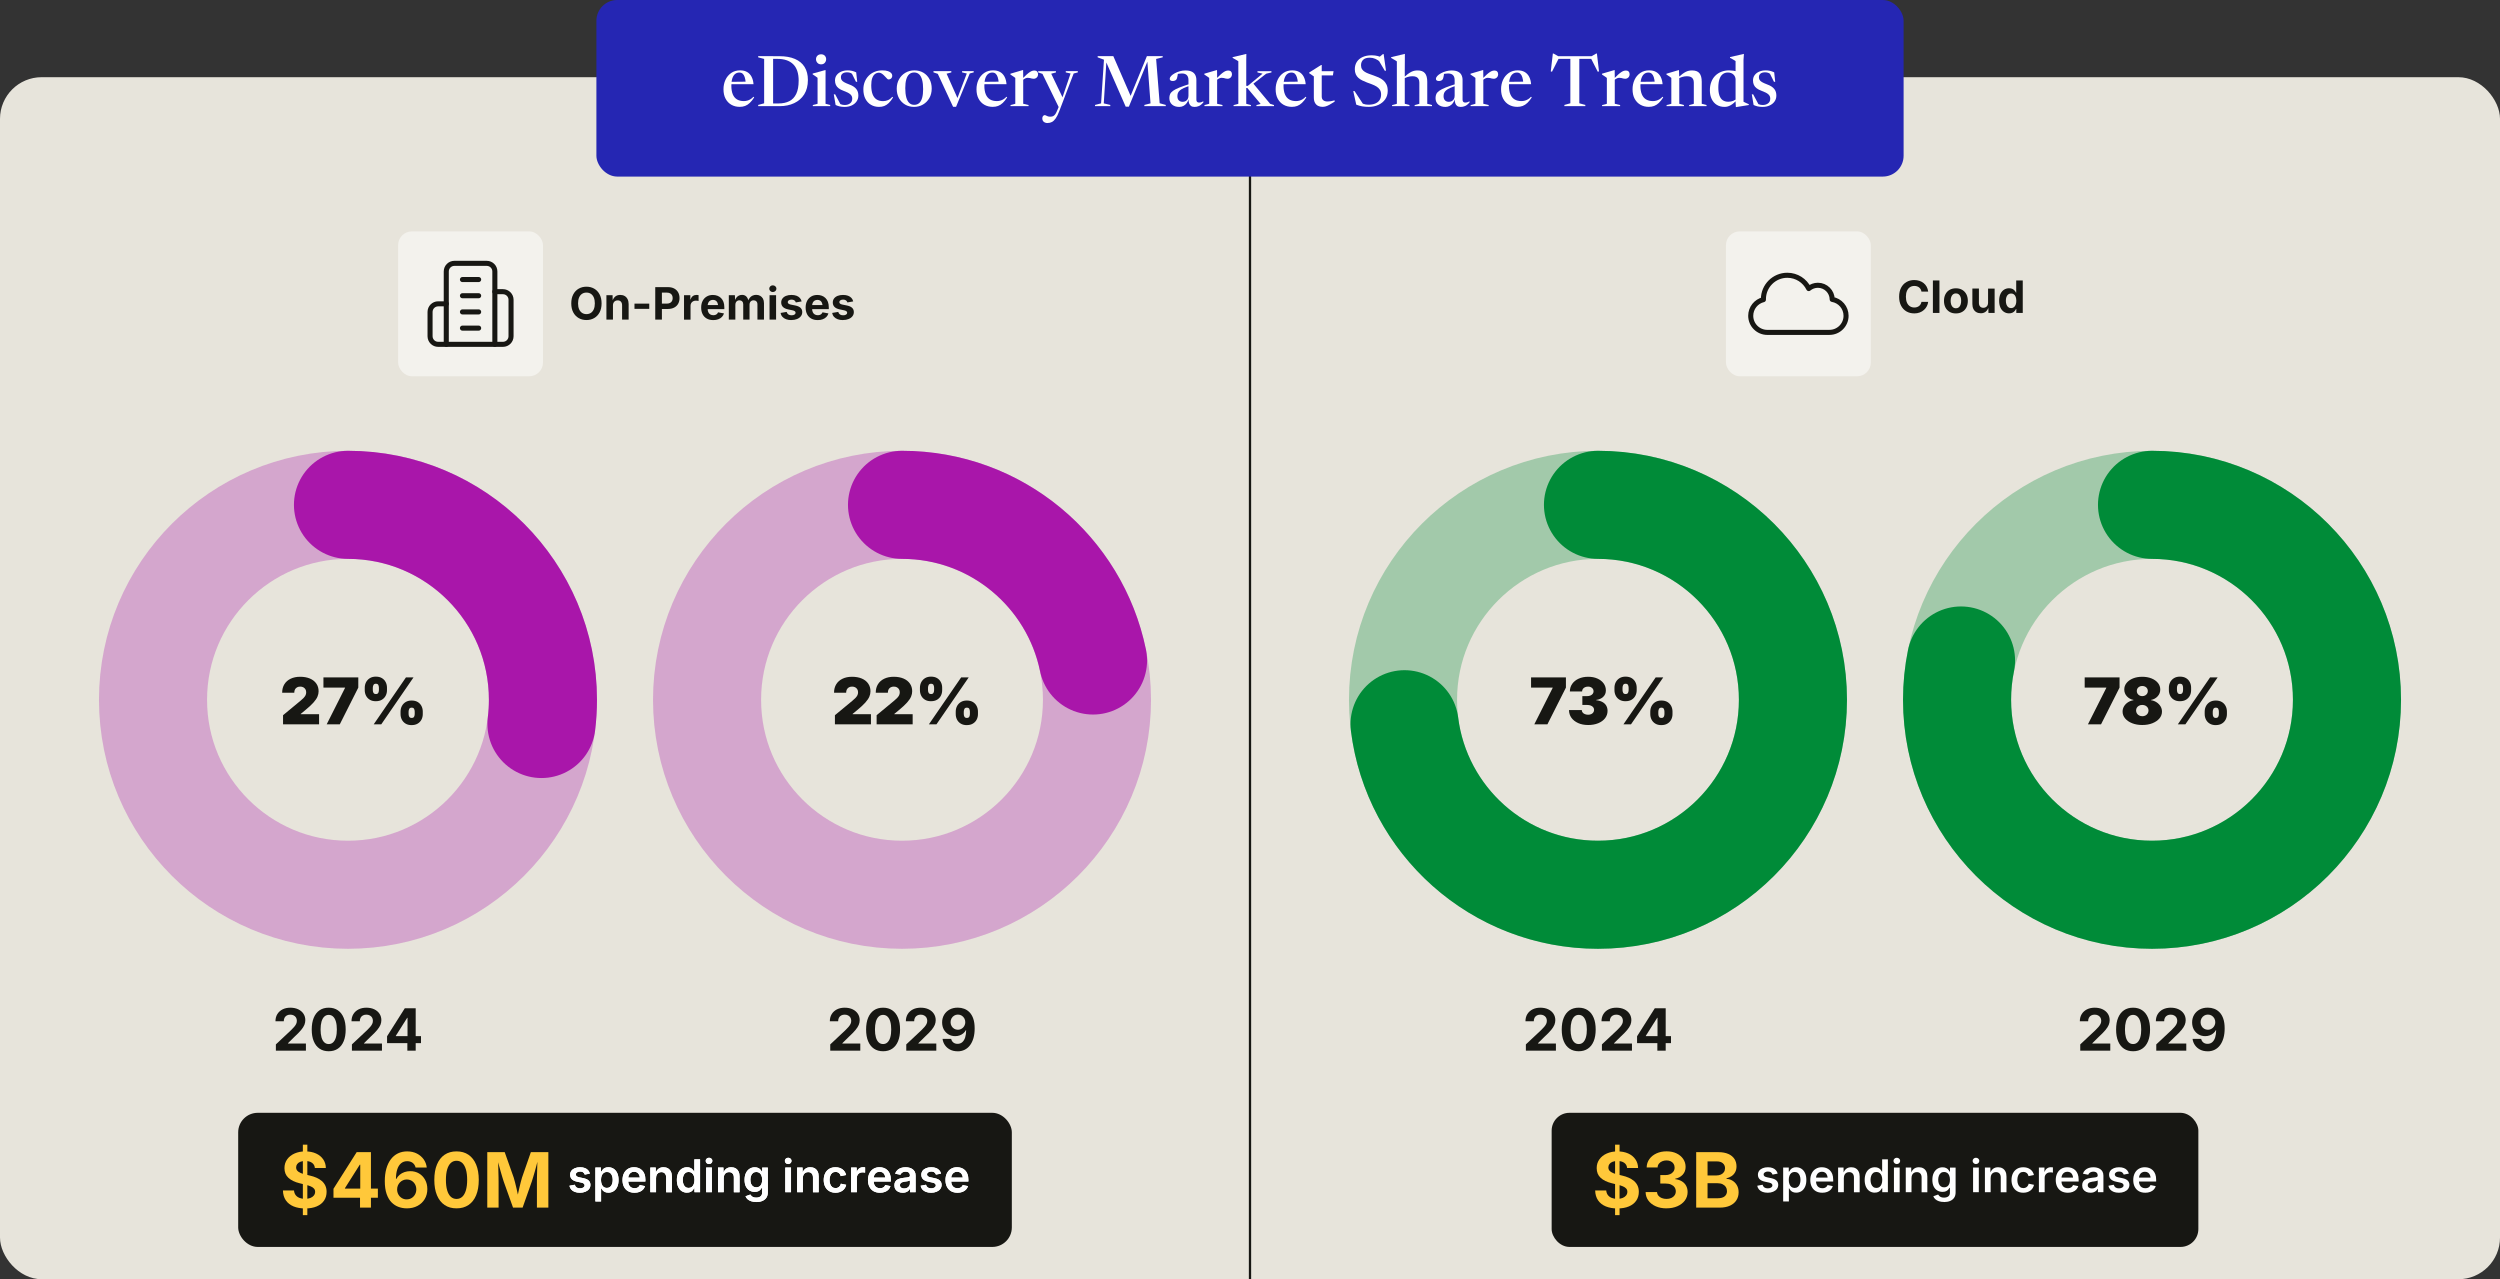 <?xml version="1.0" encoding="UTF-8"?>
<svg id="Layer_1" data-name="Layer 1" xmlns="http://www.w3.org/2000/svg" viewBox="0 0 1200 614.03">
  <rect x="0" y="0" width="1200" height="614.03" fill="#333333" stroke="none"/>
  <defs>
    <style>
      .cls-1, .cls-2, .cls-3 {
        stroke-linecap: round;
      }

      .cls-1, .cls-2, .cls-3, .cls-4, .cls-5, .cls-6 {
        fill: none;
      }

      .cls-1, .cls-3, .cls-4, .cls-5, .cls-6 {
        stroke-miterlimit: 10;
      }

      .cls-1, .cls-5 {
        stroke: #a916aa;
      }

      .cls-1, .cls-5, .cls-6 {
        stroke-width: 51.88px;
      }

      .cls-2 {
        stroke-linejoin: round;
        stroke-width: 2.43px;
      }

      .cls-2, .cls-4 {
        stroke: #171713;
      }

      .cls-7 {
        fill: #171713;
      }

      .cls-3 {
        stroke-width: 51.88px;
      }

      .cls-3, .cls-6 {
        stroke: #008b38;
      }

      .cls-8 {
        opacity: .5;
      }

      .cls-8, .cls-9 {
        fill: #fff;
      }

      .cls-10 {
        fill: #e7e4db;
      }

      .cls-4 {
        stroke-width: 1.1px;
      }

      .cls-5, .cls-6 {
        opacity: .3;
      }

      .cls-11 {
        fill: #ffc83a;
      }

      .cls-12 {
        fill: #2526b3;
      }
    </style>
  </defs>
  <rect class="cls-10" y="37.05" width="1200" height="576.98" rx="20" ry="20"/>
  <line class="cls-4" x1="600" y1="37.05" x2="600" y2="614.03"/>
  <g>
    <g>
      <rect class="cls-8" x="191.1" y="111.07" width="69.54" height="69.54" rx="6.6" ry="6.6"/>
      <g>
        <path class="cls-2" d="M214.21,165.27v-34.97c0-2.15,1.74-3.89,3.89-3.89h15.54c2.15,0,3.89,1.74,3.89,3.89v34.97h-23.32Z"/>
        <path class="cls-2" d="M214.21,145.84h-3.89c-2.15,0-3.89,1.74-3.89,3.89v11.66c0,2.15,1.74,3.89,3.89,3.89h3.89"/>
        <path class="cls-2" d="M237.52,140.01h3.89c2.15,0,3.89,1.74,3.89,3.89v17.49c0,2.15-1.74,3.89-3.89,3.89h-3.89"/>
        <path class="cls-2" d="M221.98,134.18h7.77"/>
        <path class="cls-2" d="M221.98,141.95h7.77"/>
        <path class="cls-2" d="M221.98,149.72h7.77"/>
        <path class="cls-2" d="M221.98,157.5h7.77"/>
      </g>
    </g>
    <g>
      <path class="cls-7" d="M281.49,153.62c-1.37,0-2.61-.31-3.71-.94-1.1-.63-1.97-1.54-2.61-2.73-.64-1.19-.96-2.63-.96-4.32s.32-3.14.96-4.34c.64-1.2,1.51-2.11,2.61-2.74,1.1-.63,2.34-.94,3.71-.94s2.62.31,3.71.94,1.96,1.54,2.6,2.74c.64,1.2.96,2.64.96,4.34s-.32,3.13-.96,4.32c-.64,1.19-1.5,2.1-2.6,2.73s-2.33.94-3.71.94ZM281.49,150.78c.81,0,1.52-.2,2.12-.59.6-.39,1.07-.98,1.41-1.75.33-.77.5-1.71.5-2.82s-.17-2.07-.5-2.84c-.33-.77-.8-1.35-1.41-1.75s-1.31-.59-2.12-.59-1.51.2-2.11.6c-.61.4-1.08.98-1.41,1.75-.33.77-.5,1.71-.5,2.83s.17,2.05.5,2.81c.33.77.81,1.35,1.41,1.75.61.4,1.31.6,2.11.6Z"/>
      <path class="cls-7" d="M294.22,146.64v6.77h-3.14v-11.7h2.96l.05,2.92h-.19c.31-.98.77-1.73,1.4-2.27.62-.53,1.43-.8,2.42-.8.81,0,1.52.18,2.12.53.6.35,1.07.86,1.4,1.52.33.66.5,1.45.5,2.36v7.44h-3.14v-6.9c0-.73-.19-1.29-.56-1.71-.37-.41-.89-.62-1.55-.62-.44,0-.83.1-1.18.29-.35.19-.61.47-.81.83s-.29.81-.29,1.33Z"/>
      <path class="cls-7" d="M311.64,145.74v2.51h-7.09v-2.51h7.09Z"/>
      <path class="cls-7" d="M314.52,153.41v-15.59h6.08c1.19,0,2.19.23,3.02.67.83.45,1.46,1.07,1.9,1.86.44.79.65,1.7.65,2.73s-.22,1.94-.66,2.73-1.08,1.4-1.93,1.84-1.86.66-3.06.66h-3.91v-2.57h3.4c.66,0,1.19-.11,1.62-.34.42-.23.74-.54.94-.94.21-.4.31-.86.31-1.38s-.1-.98-.31-1.38c-.21-.39-.52-.7-.95-.92-.43-.22-.97-.33-1.62-.33h-2.29v12.95h-3.19Z"/>
      <path class="cls-7" d="M328.33,153.41v-11.7h3.03v2.04h.13c.22-.73.58-1.27,1.08-1.64.51-.37,1.09-.55,1.74-.55.16,0,.33,0,.52.03.19.02.35.04.49.08v2.8c-.14-.05-.34-.09-.61-.11s-.52-.04-.75-.04c-.47,0-.9.1-1.29.31-.38.21-.68.49-.89.86-.21.37-.32.79-.32,1.28v6.66h-3.14Z"/>
      <path class="cls-7" d="M342.34,153.64c-1.19,0-2.22-.24-3.09-.73-.86-.49-1.53-1.18-1.99-2.08s-.7-1.97-.7-3.2.23-2.26.69-3.17,1.11-1.61,1.96-2.12c.84-.51,1.83-.76,2.97-.76.77,0,1.48.12,2.15.37s1.25.61,1.75,1.1c.5.49.89,1.11,1.18,1.85.28.74.42,1.61.42,2.62v.88h-9.83v-1.97h8.29l-1.46.52c0-.61-.09-1.14-.28-1.59-.18-.45-.46-.8-.83-1.05s-.82-.37-1.35-.37-1.01.13-1.39.38c-.38.25-.67.59-.86,1.02-.2.43-.29.92-.29,1.47v1.39c0,.68.11,1.25.34,1.71.23.46.54.81.95,1.04.41.23.88.35,1.43.35.37,0,.7-.05,1-.16.3-.1.56-.26.77-.47.21-.21.38-.46.49-.76l2.85.53c-.19.64-.52,1.21-.98,1.69-.47.49-1.05.86-1.75,1.12s-1.51.4-2.42.4Z"/>
      <path class="cls-7" d="M349.83,153.41v-11.7h2.91l.16,2.91h-.23c.18-.72.45-1.3.8-1.76.35-.45.77-.79,1.24-1,.47-.22.97-.32,1.5-.32.84,0,1.52.27,2.04.8.52.53.9,1.36,1.14,2.47h-.37c.17-.75.46-1.36.85-1.85s.86-.84,1.4-1.08,1.11-.35,1.7-.35c.72,0,1.36.16,1.92.47.56.31,1,.77,1.33,1.35.32.59.49,1.31.49,2.16v7.89h-3.14v-7.29c0-.66-.18-1.15-.54-1.48s-.8-.48-1.32-.48c-.39,0-.73.09-1.02.26-.29.17-.51.41-.67.72-.16.31-.24.67-.24,1.08v7.2h-3.03v-7.38c0-.57-.17-1.03-.51-1.37s-.78-.51-1.31-.51c-.37,0-.7.08-1,.25s-.53.41-.7.74-.26.72-.26,1.19v7.07h-3.14Z"/>
      <path class="cls-7" d="M370.95,140.18c-.47,0-.88-.16-1.21-.47-.33-.31-.5-.69-.5-1.14s.17-.83.5-1.14c.33-.31.74-.47,1.21-.47s.88.16,1.22.47.51.69.51,1.14-.17.83-.51,1.14-.74.47-1.22.47ZM369.38,153.41v-11.7h3.14v11.7h-3.14Z"/>
      <path class="cls-7" d="M379.84,153.64c-.94,0-1.78-.13-2.5-.4-.73-.27-1.32-.66-1.78-1.17s-.76-1.13-.89-1.86l2.92-.5c.15.54.42.95.81,1.22.38.27.9.41,1.54.41.6,0,1.07-.11,1.42-.34.35-.23.52-.51.52-.86,0-.31-.12-.56-.37-.75-.25-.19-.63-.35-1.14-.45l-2.02-.42c-1.13-.23-1.97-.62-2.53-1.18s-.84-1.27-.84-2.14c0-.75.21-1.4.62-1.94s.98-.96,1.72-1.25,1.59-.44,2.58-.44c.92,0,1.72.13,2.4.38.68.25,1.22.62,1.64,1.08.42.47.7,1.02.84,1.65l-2.78.49c-.12-.4-.35-.72-.69-.98-.34-.25-.79-.38-1.37-.38-.52,0-.95.11-1.3.32-.35.22-.52.51-.52.87,0,.29.11.54.34.74.23.2.62.36,1.17.47l2.1.42c1.13.23,1.97.6,2.52,1.12.55.52.83,1.2.83,2.04,0,.77-.22,1.44-.67,2.01-.45.58-1.06,1.02-1.85,1.34s-1.69.48-2.72.48Z"/>
      <path class="cls-7" d="M392.48,153.64c-1.19,0-2.22-.24-3.09-.73-.86-.49-1.53-1.18-1.99-2.08s-.7-1.97-.7-3.2.23-2.26.69-3.17,1.11-1.61,1.96-2.12c.84-.51,1.83-.76,2.97-.76.77,0,1.48.12,2.15.37s1.25.61,1.75,1.1c.5.49.89,1.11,1.18,1.85.28.74.42,1.61.42,2.62v.88h-9.83v-1.97h8.29l-1.46.52c0-.61-.09-1.14-.28-1.59-.18-.45-.46-.8-.83-1.05s-.82-.37-1.35-.37-1.01.13-1.39.38c-.38.25-.67.59-.86,1.02-.2.43-.29.92-.29,1.47v1.39c0,.68.11,1.25.34,1.71.23.46.54.81.95,1.04.41.23.88.35,1.43.35.37,0,.7-.05,1-.16.3-.1.56-.26.77-.47.21-.21.38-.46.49-.76l2.85.53c-.19.64-.52,1.21-.98,1.69-.47.49-1.05.86-1.75,1.12s-1.51.4-2.42.4Z"/>
      <path class="cls-7" d="M404.6,153.64c-.94,0-1.78-.13-2.5-.4-.73-.27-1.32-.66-1.78-1.17s-.76-1.13-.89-1.86l2.92-.5c.15.54.42.95.81,1.22.38.27.9.41,1.54.41.6,0,1.07-.11,1.42-.34.35-.23.52-.51.52-.86,0-.31-.12-.56-.37-.75-.25-.19-.63-.35-1.14-.45l-2.02-.42c-1.13-.23-1.97-.62-2.53-1.18s-.84-1.27-.84-2.14c0-.75.21-1.4.62-1.94s.98-.96,1.72-1.25,1.59-.44,2.58-.44c.92,0,1.72.13,2.4.38.68.25,1.22.62,1.64,1.08.42.47.7,1.02.84,1.65l-2.78.49c-.12-.4-.35-.72-.69-.98-.34-.25-.79-.38-1.37-.38-.52,0-.95.11-1.3.32-.35.22-.52.51-.52.87,0,.29.11.54.34.74.23.2.62.36,1.17.47l2.1.42c1.13.23,1.97.6,2.52,1.12.55.52.83,1.2.83,2.04,0,.77-.22,1.44-.67,2.01-.45.58-1.06,1.02-1.85,1.34s-1.69.48-2.72.48Z"/>
    </g>
  </g>
  <g>
    <g>
      <rect class="cls-8" x="828.46" y="111.07" width="69.54" height="69.54" rx="6.6" ry="6.6"/>
      <g id="g832">
        <g id="g838">
          <path id="path840" class="cls-2" d="M878.14,159.54c4.4,0,7.97-3.57,7.97-7.97h0c0-3.95-2.88-7.23-6.65-7.86-.05-3.75-3.11-6.78-6.87-6.78-1.67,0-3.21.6-4.4,1.59-1.87-3.79-5.77-6.39-10.28-6.39-6.33,0-11.47,5.13-11.47,11.47,0,.08,0,.15,0,.23-3.49.85-6.09,3.99-6.09,7.75h0c0,4.4,3.57,7.97,7.97,7.97h29.81Z"/>
        </g>
      </g>
    </g>
    <g>
      <path class="cls-7" d="M918.82,150.43c-1.38,0-2.62-.31-3.71-.94-1.09-.63-1.95-1.54-2.58-2.73-.63-1.19-.95-2.63-.95-4.32s.32-3.14.95-4.34c.63-1.2,1.5-2.11,2.6-2.74,1.09-.63,2.33-.94,3.69-.94.89,0,1.71.12,2.47.37.76.25,1.44.61,2.04,1.08.59.47,1.08,1.06,1.46,1.74.38.69.62,1.47.74,2.35h-3.23c-.07-.43-.2-.81-.4-1.15-.2-.33-.45-.61-.74-.85-.3-.23-.64-.41-1.02-.53s-.8-.18-1.25-.18c-.81,0-1.52.2-2.13.61-.61.4-1.08.99-1.42,1.76-.34.77-.51,1.71-.51,2.81s.17,2.07.51,2.84c.34.77.82,1.35,1.42,1.74.61.39,1.31.59,2.11.59.45,0,.86-.06,1.24-.18.38-.12.72-.3,1.03-.53.3-.23.55-.52.75-.85.2-.33.34-.72.41-1.14h3.23c-.08.73-.3,1.42-.64,2.08-.34.66-.8,1.26-1.38,1.78-.57.52-1.25.94-2.04,1.23-.79.3-1.67.45-2.66.45Z"/>
      <path class="cls-7" d="M930.93,134.62v15.59h-3.14v-15.59h3.14Z"/>
      <path class="cls-7" d="M938.83,150.45c-1.17,0-2.19-.25-3.04-.76s-1.52-1.21-1.98-2.11-.7-1.96-.7-3.15.23-2.27.7-3.18,1.12-1.61,1.98-2.11,1.87-.76,3.04-.76,2.2.25,3.05.76,1.51,1.21,1.98,2.11c.46.9.7,1.96.7,3.18s-.23,2.25-.7,3.15c-.46.9-1.12,1.61-1.98,2.11s-1.87.76-3.05.76ZM938.83,147.98c.56,0,1.03-.16,1.4-.47.38-.31.66-.74.85-1.28s.28-1.15.28-1.83-.09-1.3-.28-1.84-.47-.96-.85-1.27c-.38-.31-.84-.46-1.4-.46s-1.02.15-1.4.46c-.37.31-.65.73-.84,1.27s-.28,1.15-.28,1.84.09,1.29.28,1.83.47.97.84,1.28c.37.31.84.47,1.4.47Z"/>
      <path class="cls-7" d="M950.77,150.36c-.81,0-1.52-.18-2.12-.53-.61-.35-1.08-.86-1.41-1.52-.33-.66-.5-1.45-.5-2.36v-7.44h3.14v6.9c0,.73.19,1.29.57,1.71.38.41.89.62,1.55.62.45,0,.84-.1,1.18-.29s.61-.47.8-.84c.19-.37.29-.81.29-1.32v-6.77h3.15v11.7h-2.97l-.04-2.92h.18c-.31.98-.78,1.74-1.41,2.27-.63.53-1.43.8-2.4.8Z"/>
      <path class="cls-7" d="M964.35,150.41c-.89,0-1.7-.23-2.42-.7-.72-.46-1.29-1.14-1.71-2.04-.42-.9-.63-1.99-.63-3.29s.22-2.44.65-3.34c.43-.89,1.01-1.56,1.73-2.01s1.51-.67,2.38-.67c.66,0,1.21.11,1.65.33.44.22.79.5,1.07.83.27.33.47.65.61.95h.1v-5.86h3.14v15.59h-3.09v-1.87h-.16c-.14.31-.35.63-.62.95-.28.32-.63.58-1.07.8s-.98.32-1.62.32ZM965.32,147.89c.53,0,.98-.15,1.36-.44.38-.29.66-.7.86-1.23.2-.53.29-1.14.29-1.85s-.1-1.33-.29-1.85c-.19-.52-.48-.92-.85-1.21-.38-.29-.83-.43-1.37-.43s-1.01.15-1.39.45-.65.71-.84,1.23c-.19.52-.28,1.13-.28,1.81s.1,1.29.29,1.82c.19.53.47.95.85,1.25s.83.45,1.38.45Z"/>
    </g>
  </g>
  <g>
    <rect class="cls-12" x="286.27" width="627.46" height="84.76" rx="10" ry="10"/>
    <g>
      <path class="cls-9" d="M355.37,33.78c1.25,0,2.32.26,3.22.77.9.52,1.62,1.27,2.14,2.25s.85,2.19.96,3.6h-11.15v-1.12l9.13-.1-1.7.75c-.09-1.19-.26-2.16-.51-2.91-.25-.75-.58-1.3-1-1.66-.42-.36-.94-.54-1.56-.54-.79,0-1.48.23-2.05.69-.57.46-1.01,1.16-1.33,2.09-.31.94-.47,2.1-.47,3.51,0,1.72.24,3.13.71,4.22.47,1.09,1.15,1.89,2.04,2.41.89.52,1.97.78,3.24.78.59,0,1.15-.08,1.69-.23.54-.15,1.06-.38,1.56-.69.5-.31.95-.7,1.36-1.17l.36.32c-.7,1.1-1.41,1.98-2.12,2.65-.71.67-1.45,1.15-2.24,1.45-.78.29-1.64.44-2.57.44-1.5,0-2.83-.33-4.01-1s-2.1-1.63-2.78-2.89-1.01-2.78-1.01-4.57c0-1.63.32-3.13.95-4.51.63-1.37,1.56-2.47,2.76-3.31s2.67-1.25,4.38-1.25Z"/>
      <path class="cls-9" d="M363.93,50.93v-.56l2.86-.78v-21.3l-2.86-.77v-.56h7.16v23.97h-7.16ZM383.36,38.73c0-3.52-.87-6.15-2.62-7.88-1.75-1.73-4.27-2.59-7.58-2.59h-4.35l-.14-1.29h5.42c2.95,0,5.44.44,7.48,1.32s3.59,2.17,4.64,3.87c1.05,1.7,1.58,3.77,1.58,6.21,0,2.75-.59,5.06-1.77,6.93s-2.79,3.27-4.83,4.22c-2.04.95-4.34,1.43-6.9,1.43h-5.63l.14-1.29h4.88c2.02,0,3.75-.37,5.19-1.1,1.45-.73,2.55-1.9,3.32-3.5.77-1.6,1.16-3.71,1.16-6.32Z"/>
      <path class="cls-9" d="M396.28,33.66l-.02,3.31v12.85l2.24.6v.51h-8.35v-.51l2.28-.6v-12.46c-.12-.11-.31-.25-.54-.43-.24-.17-.51-.36-.82-.57-.31-.21-.63-.43-.99-.65v-.41l5.98-1.65h.2ZM394.13,30.89c-.75,0-1.34-.25-1.79-.75-.44-.5-.66-1.08-.66-1.73s.22-1.2.66-1.66,1.04-.69,1.79-.69,1.35.23,1.78.69c.43.46.64,1.01.64,1.66s-.21,1.24-.64,1.73c-.42.5-1.02.75-1.78.75Z"/>
      <path class="cls-9" d="M406.84,33.78c.8,0,1.52.08,2.16.23.63.15,1.29.39,1.97.71l.49,4.54h-.6l-2.24-4.52,1.36,1.5c-.58-.56-1.12-.95-1.61-1.18-.5-.23-1.07-.35-1.72-.35-.96,0-1.71.2-2.23.61-.52.41-.78,1-.78,1.77,0,.46.1.88.31,1.25.21.37.59.72,1.16,1.06s1.39.71,2.47,1.12c.82.29,1.5.62,2.07.99.56.36,1.01.76,1.36,1.2.35.44.6.92.76,1.44.16.53.24,1.1.24,1.73,0,1.09-.29,2.04-.88,2.86-.59.82-1.38,1.45-2.36,1.9-.99.45-2.1.68-3.33.68-.9,0-1.69-.08-2.39-.24-.7-.16-1.35-.39-1.95-.68l-.88-5.12h.66l2.8,5.24-1.17-1.02c.33.22.65.39.98.52.32.13.65.23.99.29.34.06.68.09,1.02.09.97,0,1.82-.25,2.52-.77.71-.51,1.06-1.27,1.06-2.29,0-.42-.07-.8-.22-1.14-.15-.34-.39-.65-.71-.94-.33-.29-.75-.57-1.27-.83-.52-.27-1.16-.54-1.92-.81-1-.36-1.8-.78-2.41-1.25-.61-.47-1.06-1.01-1.33-1.63-.28-.62-.42-1.32-.42-2.1,0-1.02.27-1.89.82-2.61s1.28-1.27,2.19-1.66c.91-.38,1.92-.58,3.03-.58Z"/>
      <path class="cls-9" d="M423.43,33.78c1.16,0,2.09.12,2.81.37.71.24,1.23.56,1.56.95.32.39.48.8.48,1.22,0,.37-.08.7-.24.97s-.37.48-.65.63c-.27.15-.59.22-.95.22-.16,0-.35-.11-.58-.32-.23-.22-.48-.48-.77-.81-.28-.32-.6-.65-.94-.97-.34-.32-.7-.6-1.07-.82-.37-.22-.76-.33-1.16-.33-.71,0-1.35.21-1.91.63s-1,1.07-1.33,1.96c-.32.88-.48,2.03-.48,3.45,0,1.77.22,3.21.65,4.33.44,1.12,1.08,1.95,1.92,2.48s1.87.8,3.09.8c.86,0,1.67-.17,2.42-.5.75-.33,1.44-.85,2.05-1.56l.34.31c-.68,1.11-1.37,2-2.06,2.66-.69.66-1.41,1.14-2.17,1.43s-1.58.43-2.47.43c-1.45,0-2.75-.33-3.88-.99s-2.03-1.62-2.69-2.88-.98-2.78-.98-4.56c0-1.29.22-2.49.66-3.6.44-1.11,1.07-2.07,1.87-2.89.8-.82,1.75-1.45,2.85-1.91,1.09-.46,2.3-.69,3.61-.69Z"/>
      <path class="cls-9" d="M438.73,51.31c-1.59,0-3.01-.37-4.26-1.11-1.25-.74-2.24-1.77-2.96-3.08s-1.08-2.82-1.08-4.53.38-3.25,1.13-4.57c.75-1.33,1.77-2.36,3.05-3.11,1.28-.75,2.72-1.12,4.32-1.12s3.05.37,4.29,1.11c1.24.74,2.22,1.77,2.93,3.08.71,1.31,1.07,2.82,1.07,4.53s-.38,3.25-1.14,4.57c-.76,1.33-1.78,2.36-3.07,3.11-1.29.75-2.72,1.12-4.29,1.12ZM438.83,50.32c.93,0,1.71-.27,2.35-.82.64-.55,1.12-1.38,1.44-2.5.32-1.12.48-2.52.48-4.22s-.16-3.23-.48-4.41c-.32-1.18-.79-2.08-1.43-2.68-.63-.6-1.43-.9-2.38-.9s-1.71.27-2.35.82c-.64.54-1.12,1.37-1.45,2.49-.32,1.12-.48,2.52-.48,4.22s.16,3.21.48,4.4c.32,1.19.79,2.09,1.43,2.69.63.61,1.43.91,2.38.91Z"/>
      <path class="cls-9" d="M465.47,35.27l-6.56,16h-1.43l-7.34-15.83-2.07-.7v-.59h8.57v.61l-2.28.61,5.61,12.56-.77.1,4.86-12.75-2.26-.53v-.61h5.58v.61l-1.9.51Z"/>
      <path class="cls-9" d="M476.81,33.78c1.25,0,2.32.26,3.22.77.9.52,1.62,1.27,2.14,2.25s.85,2.19.96,3.6h-11.15v-1.12l9.13-.1-1.7.75c-.09-1.19-.26-2.16-.51-2.91-.25-.75-.58-1.3-1-1.66-.42-.36-.94-.54-1.56-.54-.79,0-1.48.23-2.05.69-.57.46-1.01,1.16-1.33,2.09-.31.94-.47,2.1-.47,3.51,0,1.72.24,3.13.71,4.22.47,1.09,1.15,1.89,2.04,2.41.89.52,1.97.78,3.24.78.59,0,1.15-.08,1.69-.23.54-.15,1.06-.38,1.56-.69.5-.31.95-.7,1.36-1.17l.36.32c-.7,1.1-1.41,1.98-2.12,2.65-.71.67-1.45,1.15-2.24,1.45-.78.29-1.64.44-2.57.44-1.5,0-2.83-.33-4.01-1s-2.1-1.63-2.78-2.89-1.01-2.78-1.01-4.57c0-1.63.32-3.13.95-4.51.63-1.37,1.56-2.47,2.76-3.31s2.67-1.25,4.38-1.25Z"/>
      <path class="cls-9" d="M491.14,37.03v12.78l2.57.61v.51h-8.65v-.51l2.28-.6v-12.41c-.15-.14-.32-.27-.53-.42-.2-.14-.46-.31-.76-.51s-.65-.43-1.06-.71v-.39l5.9-1.73h.2l.05,3.37ZM496.5,33.85c.57,0,1,.16,1.31.48s.46.74.46,1.27c0,.65-.2,1.18-.61,1.59-.41.41-.92.62-1.55.62-.32,0-.62-.04-.89-.12-.28-.08-.56-.16-.86-.23-.29-.07-.63-.11-1-.11-.31,0-.61.05-.9.15-.29.1-.58.24-.85.42-.27.18-.54.39-.82.64l-.08-.75c.83-.86,1.54-1.55,2.13-2.07.6-.52,1.11-.92,1.54-1.19s.81-.46,1.15-.55c.33-.1.66-.14.98-.14Z"/>
      <path class="cls-9" d="M510.35,47.4l-1.99,4.4-7.99-16.35-2.06-.7v-.59h8.55v.61l-2.28.61,5.76,12.02ZM502.84,59.06c-.74,0-1.34-.19-1.82-.58s-.71-.94-.71-1.65c0-.33.06-.61.18-.85.12-.24.27-.42.46-.54.19-.12.37-.18.55-.18.16,0,.35.06.59.19.23.12.51.25.84.37.33.12.7.19,1.12.19.5,0,.93-.07,1.3-.2.37-.14.71-.39,1.01-.76.31-.37.61-.89.9-1.57l1.39-3.28,1-2.43,4.23-12.5-2.31-.51v-.61h5.78v.61l-1.99.51-6.94,18.16c-.54,1.44-1.1,2.57-1.67,3.38-.57.82-1.17,1.39-1.8,1.73-.63.34-1.34.51-2.12.51Z"/>
      <path class="cls-9" d="M556.64,49.55l2.92.82v.56h-10.27v-.56l2.96-.75-1.55-20.55.25.05-9.09,22.08h-1.53l-9.5-21.71.25-.05-1.27,20.18,3.13.75v.56h-7.33v-.56l2.91-.75,1.38-20.96-3.03-1.14v-.56h7.53l8.57,19.7h-.54l8.07-19.7h7.6v.56l-3.16.78,1.7,21.25Z"/>
      <path class="cls-9" d="M571.47,40.15l.14.87c-1.37.42-2.48.82-3.33,1.21-.85.39-1.5.78-1.96,1.18-.45.4-.76.82-.93,1.27-.16.44-.25.94-.25,1.48,0,.92.24,1.6.72,2.05.48.45,1.08.67,1.79.67.56,0,1.04-.12,1.46-.35.42-.23.75-.57.99-1,.24-.44.36-.97.36-1.59v-7.51c0-1.01-.26-1.79-.77-2.34-.52-.55-1.31-.82-2.37-.82-.5,0-.99.04-1.49.12-.49.08-.9.19-1.23.34l.83-.82c-.06.51-.12.99-.2,1.43s-.16.82-.26,1.15c-.1.32-.23.57-.37.74-.16.2-.39.37-.71.48-.31.12-.64.18-.99.18-.45,0-.8-.09-1.05-.26s-.37-.43-.37-.76c0-.48.22-.95.67-1.42.45-.47,1.04-.9,1.78-1.3.74-.4,1.54-.72,2.41-.96.87-.24,1.73-.37,2.58-.37,1.3,0,2.34.19,3.12.57.78.38,1.34.92,1.69,1.61.35.69.53,1.51.53,2.46v9.32c0,.34.05.62.16.83.11.22.26.37.46.47.2.1.43.14.69.14.33,0,.66-.05.99-.15.33-.1.68-.27,1.03-.49v.65c-.77.84-1.48,1.4-2.14,1.67-.66.28-1.34.42-2.04.42s-1.28-.15-1.71-.45c-.42-.3-.73-.74-.93-1.31-.19-.57-.3-1.27-.32-2.1h.1c-.19.78-.5,1.46-.94,2.04-.43.58-.95,1.03-1.56,1.34-.61.32-1.27.48-2,.48-1.41,0-2.55-.37-3.43-1.11-.88-.74-1.33-1.8-1.33-3.17,0-.71.13-1.35.38-1.9.25-.56.73-1.08,1.44-1.59.7-.5,1.73-1.03,3.07-1.56,1.34-.54,3.1-1.14,5.26-1.81Z"/>
      <path class="cls-9" d="M584.22,37.03v12.78l2.57.61v.51h-8.65v-.51l2.28-.6v-12.41c-.15-.14-.32-.27-.53-.42-.2-.14-.46-.31-.76-.51s-.65-.43-1.06-.71v-.39l5.9-1.73h.2l.05,3.37ZM589.57,33.85c.57,0,1,.16,1.31.48s.46.74.46,1.27c0,.65-.2,1.18-.61,1.59-.41.41-.92.62-1.55.62-.32,0-.62-.04-.89-.12-.28-.08-.56-.16-.86-.23-.29-.07-.63-.11-1-.11-.31,0-.61.05-.9.15-.29.1-.58.24-.85.42-.27.18-.54.39-.82.64l-.08-.75c.83-.86,1.54-1.55,2.13-2.07.6-.52,1.11-.92,1.54-1.19s.81-.46,1.15-.55c.33-.1.66-.14.98-.14Z"/>
      <path class="cls-9" d="M598.21,49.83l2.24.6v.51h-8.33v-.51l2.28-.6v-20.43c-.15-.11-.35-.25-.61-.4s-.57-.33-.93-.54c-.36-.2-.76-.42-1.2-.66v-.37l6.39-1.51h.2l-.05,2.99v20.93ZM600.32,41.19l1.14-1.22,8.21,9.86,1.85.6v.51h-8.43v-.51l2.02-.53-6.41-7.67h-1.33v-1.02h1.58l7.09-5.86-2.46-.58v-.61h6.71v.61l-2.52.6-7.46,5.83Z"/>
      <path class="cls-9" d="M620.41,33.78c1.25,0,2.32.26,3.22.77.9.52,1.62,1.27,2.14,2.25s.85,2.19.96,3.6h-11.15v-1.12l9.13-.1-1.7.75c-.09-1.19-.26-2.16-.51-2.91-.25-.75-.58-1.3-1-1.66-.42-.36-.94-.54-1.56-.54-.79,0-1.48.23-2.05.69-.57.46-1.01,1.16-1.33,2.09-.31.94-.47,2.1-.47,3.51,0,1.72.24,3.13.71,4.22.47,1.09,1.15,1.89,2.04,2.41.89.52,1.97.78,3.24.78.59,0,1.15-.08,1.69-.23.54-.15,1.06-.38,1.56-.69.5-.31.95-.7,1.36-1.17l.36.32c-.7,1.1-1.41,1.98-2.12,2.65-.71.67-1.45,1.15-2.24,1.45-.78.29-1.64.44-2.57.44-1.5,0-2.83-.33-4.01-1s-2.1-1.63-2.78-2.89-1.01-2.78-1.01-4.57c0-1.63.32-3.13.95-4.51.63-1.37,1.56-2.47,2.76-3.31s2.67-1.25,4.38-1.25Z"/>
      <path class="cls-9" d="M634.43,46.34c0,.79.25,1.39.75,1.78.5.4,1.18.6,2.06.6.48,0,.98-.04,1.52-.13s1.16-.22,1.86-.42v.63c-1.01.65-1.85,1.15-2.52,1.51-.67.36-1.26.62-1.77.76s-1.03.22-1.56.22c-.77,0-1.47-.16-2.09-.47-.62-.31-1.12-.8-1.49-1.46-.37-.66-.55-1.52-.55-2.56v-10.13l-2.24-1.53v-.32c.16-.1.38-.24.66-.42.28-.18.61-.38.99-.62.38-.24.79-.5,1.23-.78.44-.28.9-.58,1.39-.88.48-.3.96-.6,1.44-.91h.32v15.11ZM633.04,36.18v-2.02h7.07l-.31,2.02h-6.77Z"/>
      <path class="cls-9" d="M664.15,28.05l-2.31-.48,1.99-1.63h.32l1.12,7.96-.54.1-3.28-5.56,1.05,1.31c-.74-.66-1.52-1.16-2.36-1.52s-1.72-.54-2.63-.54c-1.44,0-2.5.33-3.19,1-.69.67-1.03,1.55-1.03,2.65,0,.75.17,1.38.5,1.89.33.51.79.94,1.36,1.28.57.35,1.23.65,1.96.92.74.27,1.5.54,2.29.82.8.27,1.6.59,2.39.94.79.36,1.51.81,2.16,1.35s1.18,1.23,1.57,2.05c.4.82.59,1.84.59,3.05,0,1.55-.41,2.9-1.22,4.05-.82,1.15-1.91,2.04-3.28,2.67-1.37.63-2.9.94-4.59.94-1.17,0-2.21-.08-3.14-.24-.92-.16-1.88-.44-2.88-.83l-1.44-6.51h.63l4.45,6.77-2.87-1.89c.96.53,1.83.94,2.59,1.23s1.57.43,2.42.43c1.34,0,2.46-.19,3.37-.58.91-.39,1.6-.94,2.07-1.67.47-.73.71-1.6.71-2.62,0-.94-.2-1.72-.61-2.34-.41-.62-.95-1.13-1.61-1.53-.67-.4-1.4-.75-2.19-1.05-.79-.29-1.59-.59-2.38-.88-.78-.31-1.52-.63-2.23-.97-.7-.34-1.32-.75-1.86-1.22s-.96-1.05-1.27-1.73c-.31-.68-.47-1.5-.47-2.46,0-1.36.33-2.54.99-3.54.66-1,1.59-1.77,2.81-2.31,1.21-.54,2.63-.82,4.27-.82,1.09,0,2.09.12,2.99.36.91.24,1.84.61,2.79,1.12Z"/>
      <path class="cls-9" d="M676.56,50.93h-8.35v-.51l2.28-.6v-20.35c-.15-.11-.35-.25-.61-.42-.26-.16-.57-.35-.93-.55-.36-.2-.76-.43-1.2-.68v-.39l6.39-1.53h.2l-.05,7.85v16.06l2.26.6v.51ZM679.04,50.42l2.24-.6v-10.15c0-.68-.12-1.25-.36-1.71-.24-.46-.6-.8-1.09-1.03-.49-.23-1.11-.34-1.87-.34s-1.55.12-2.28.35c-.73.23-1.33.5-1.82.79l-.29-.39c.83-.74,1.55-1.34,2.18-1.8.62-.46,1.19-.82,1.7-1.07.51-.25,1.01-.42,1.49-.52.48-.1.99-.14,1.54-.14,1.59,0,2.75.44,3.49,1.33.74.88,1.11,2.26,1.11,4.11v10.57l2.28.6v.51h-8.33v-.51Z"/>
      <path class="cls-9" d="M699.24,40.15l.14.87c-1.37.42-2.48.82-3.33,1.21-.85.39-1.5.78-1.96,1.18-.45.4-.76.82-.93,1.27-.16.44-.25.94-.25,1.48,0,.92.24,1.6.72,2.05.48.45,1.08.67,1.79.67.56,0,1.04-.12,1.46-.35.42-.23.75-.57.99-1,.24-.44.36-.97.36-1.59v-7.51c0-1.01-.26-1.79-.77-2.34-.52-.55-1.31-.82-2.37-.82-.5,0-.99.04-1.49.12-.49.08-.9.19-1.23.34l.83-.82c-.06.51-.12.99-.2,1.43s-.16.82-.26,1.15c-.1.32-.23.57-.37.74-.16.2-.39.37-.71.48-.31.12-.64.18-.99.18-.45,0-.8-.09-1.05-.26s-.37-.43-.37-.76c0-.48.22-.95.67-1.42.45-.47,1.04-.9,1.78-1.3.74-.4,1.54-.72,2.41-.96.87-.24,1.73-.37,2.58-.37,1.3,0,2.34.19,3.12.57.78.38,1.34.92,1.69,1.61.35.69.53,1.51.53,2.46v9.32c0,.34.05.62.16.83.11.22.26.37.46.47.2.1.43.14.69.14.33,0,.66-.05.99-.15.33-.1.68-.27,1.03-.49v.65c-.77.84-1.48,1.4-2.14,1.67-.66.28-1.34.42-2.04.42s-1.28-.15-1.71-.45c-.42-.3-.73-.74-.93-1.31-.19-.57-.3-1.27-.32-2.1h.1c-.19.78-.5,1.46-.94,2.04-.43.58-.95,1.03-1.56,1.34-.61.32-1.27.48-2,.48-1.41,0-2.55-.37-3.43-1.11-.88-.74-1.33-1.8-1.33-3.17,0-.71.13-1.35.38-1.9.25-.56.73-1.08,1.44-1.59.7-.5,1.73-1.03,3.07-1.56,1.34-.54,3.1-1.14,5.26-1.81Z"/>
      <path class="cls-9" d="M711.99,37.03v12.78l2.57.61v.51h-8.65v-.51l2.28-.6v-12.41c-.15-.14-.32-.27-.53-.42-.2-.14-.46-.31-.76-.51s-.65-.43-1.06-.71v-.39l5.9-1.73h.2l.05,3.37ZM717.34,33.85c.57,0,1,.16,1.31.48s.46.74.46,1.27c0,.65-.2,1.18-.61,1.59-.41.41-.92.62-1.55.62-.32,0-.62-.04-.89-.12-.28-.08-.56-.16-.86-.23-.29-.07-.63-.11-1-.11-.31,0-.61.05-.9.15-.29.1-.58.24-.85.42-.27.18-.54.39-.82.64l-.08-.75c.83-.86,1.54-1.55,2.13-2.07.6-.52,1.11-.92,1.54-1.19s.81-.46,1.15-.55c.33-.1.66-.14.98-.14Z"/>
      <path class="cls-9" d="M728.61,33.78c1.25,0,2.32.26,3.22.77.9.52,1.62,1.27,2.14,2.25s.85,2.19.96,3.6h-11.15v-1.12l9.13-.1-1.7.75c-.09-1.19-.26-2.16-.51-2.91-.25-.75-.58-1.3-1-1.66-.42-.36-.94-.54-1.56-.54-.79,0-1.48.23-2.05.69-.57.46-1.01,1.16-1.33,2.09-.31.94-.47,2.1-.47,3.51,0,1.72.24,3.13.71,4.22.47,1.09,1.15,1.89,2.04,2.41.89.52,1.97.78,3.24.78.59,0,1.15-.08,1.69-.23.54-.15,1.06-.38,1.56-.69.5-.31.95-.7,1.36-1.17l.36.32c-.7,1.1-1.41,1.98-2.12,2.65-.71.67-1.45,1.15-2.24,1.45-.78.29-1.64.44-2.57.44-1.5,0-2.83-.33-4.01-1s-2.1-1.63-2.78-2.89-1.01-2.78-1.01-4.57c0-1.63.32-3.13.95-4.51.63-1.37,1.56-2.47,2.76-3.31s2.67-1.25,4.38-1.25Z"/>
      <path class="cls-9" d="M765.49,28.25h-19.14l1.94-.39-3.33,6.56-.59-.14,1-8.58h.32l2.77,1.58-1.7-.32h18.34l-1.67.32,2.75-1.58h.34l1,8.58-.6.14-3.33-6.56,1.89.39ZM753.77,27.62h4.3v21.95l2.89.8v.56h-10.06v-.56l2.87-.8v-21.95Z"/>
      <path class="cls-9" d="M775.09,37.03v12.78l2.57.61v.51h-8.65v-.51l2.28-.6v-12.41c-.15-.14-.32-.27-.53-.42-.2-.14-.46-.31-.76-.51s-.65-.43-1.06-.71v-.39l5.9-1.73h.2l.05,3.37ZM780.44,33.85c.57,0,1,.16,1.31.48s.46.74.46,1.27c0,.65-.2,1.18-.61,1.59-.41.41-.92.62-1.55.62-.32,0-.62-.04-.89-.12-.28-.08-.56-.16-.86-.23-.29-.07-.63-.11-1-.11-.31,0-.61.05-.9.15-.29.1-.58.24-.85.42-.27.18-.54.39-.82.64l-.08-.75c.83-.86,1.54-1.55,2.13-2.07.6-.52,1.11-.92,1.54-1.19s.81-.46,1.15-.55c.33-.1.66-.14.98-.14Z"/>
      <path class="cls-9" d="M791.72,33.78c1.25,0,2.32.26,3.22.77.9.52,1.62,1.27,2.14,2.25s.85,2.19.96,3.6h-11.15v-1.12l9.13-.1-1.7.75c-.09-1.19-.26-2.16-.51-2.91-.25-.75-.58-1.3-1-1.66-.42-.36-.94-.54-1.56-.54-.79,0-1.48.23-2.05.69-.57.46-1.01,1.16-1.33,2.09-.31.94-.47,2.1-.47,3.51,0,1.72.24,3.13.71,4.22.47,1.09,1.15,1.89,2.04,2.41.89.52,1.97.78,3.24.78.59,0,1.15-.08,1.69-.23.54-.15,1.06-.38,1.56-.69.5-.31.95-.7,1.36-1.17l.36.32c-.7,1.1-1.41,1.98-2.12,2.65-.71.67-1.45,1.15-2.24,1.45-.78.29-1.64.44-2.57.44-1.5,0-2.83-.33-4.01-1s-2.1-1.63-2.78-2.89-1.01-2.78-1.01-4.57c0-1.63.32-3.13.95-4.51.63-1.37,1.56-2.47,2.76-3.31s2.67-1.25,4.38-1.25Z"/>
      <path class="cls-9" d="M806.05,37.14v12.68l2.24.6v.51h-8.33v-.51l2.28-.6v-12.41c-.18-.17-.45-.38-.79-.62-.35-.24-.86-.58-1.56-1.01v-.39l5.81-1.73h.2l.14,3.48ZM810.79,50.42l2.24-.6v-10.15c0-.68-.12-1.25-.36-1.71-.24-.46-.6-.8-1.09-1.03-.49-.23-1.11-.34-1.87-.34s-1.55.12-2.28.35-1.33.5-1.82.79l-.29-.39c.83-.74,1.55-1.34,2.18-1.8.62-.46,1.19-.82,1.7-1.07.51-.25,1.01-.42,1.49-.52.48-.1,1-.14,1.56-.14,1.59,0,2.75.44,3.48,1.33s1.1,2.26,1.1,4.11v10.57l2.3.6v.51h-8.35v-.51Z"/>
      <path class="cls-9" d="M833.09,38.3c0-1.02-.34-1.86-1.03-2.51-.69-.65-1.58-.98-2.68-.98-.98,0-1.81.27-2.49.81-.69.54-1.21,1.34-1.56,2.41s-.54,2.41-.54,4.02.18,2.81.54,3.82.89,1.75,1.6,2.24c.71.49,1.59.73,2.64.73.84,0,1.62-.14,2.35-.42s1.42-.75,2.09-1.4l.15.6c-.71.73-1.36,1.33-1.93,1.81-.57.48-1.11.86-1.61,1.13s-.97.46-1.43.58c-.45.11-.91.17-1.36.17-1.47,0-2.74-.33-3.79-.99-1.05-.66-1.87-1.59-2.44-2.79-.57-1.2-.86-2.58-.86-4.16s.23-2.87.69-4.06,1.1-2.19,1.94-3.01c.83-.82,1.81-1.44,2.93-1.87s2.34-.65,3.65-.65c.66,0,1.31.05,1.96.14.65.1,1.3.24,1.94.44.64.2,1.25.46,1.84.77l-2.62.48v-6.31c-.15-.1-.37-.24-.66-.42-.29-.18-.62-.36-.97-.56-.35-.2-.7-.38-1.04-.55v-.37l6.48-1.5h.19l-.19,2.89v20.03c.1.06.26.14.46.24.2.1.43.21.68.33.25.12.5.23.74.34.24.11.46.2.65.26v.43l-5.98.97h-.22l-.14-2.58v-10.51Z"/>
      <path class="cls-9" d="M847.48,33.78c.8,0,1.52.08,2.16.23.63.15,1.29.39,1.97.71l.49,4.54h-.6l-2.24-4.52,1.36,1.5c-.58-.56-1.12-.95-1.61-1.18-.5-.23-1.07-.35-1.72-.35-.96,0-1.71.2-2.23.61-.52.41-.78,1-.78,1.77,0,.46.1.88.31,1.25.21.37.59.72,1.16,1.06s1.39.71,2.47,1.12c.82.29,1.5.62,2.07.99.56.36,1.01.76,1.36,1.2.35.44.6.92.76,1.44.16.53.24,1.1.24,1.73,0,1.09-.29,2.04-.88,2.86-.59.82-1.38,1.45-2.36,1.9-.99.45-2.1.68-3.33.68-.9,0-1.69-.08-2.39-.24-.7-.16-1.35-.39-1.95-.68l-.88-5.12h.66l2.8,5.24-1.17-1.02c.33.22.65.39.98.52.32.13.65.23.99.29.34.06.68.09,1.02.09.97,0,1.82-.25,2.52-.77.71-.51,1.06-1.27,1.06-2.29,0-.42-.07-.8-.22-1.14-.15-.34-.39-.65-.71-.94-.33-.29-.75-.57-1.27-.83-.52-.27-1.16-.54-1.92-.81-1-.36-1.8-.78-2.41-1.25-.61-.47-1.06-1.01-1.33-1.63-.28-.62-.42-1.32-.42-2.1,0-1.02.27-1.89.82-2.61s1.28-1.27,2.19-1.66c.91-.38,1.92-.58,3.03-.58Z"/>
    </g>
  </g>
  <g>
    <path class="cls-7" d="M132.42,504.32v-3.01l7.21-6.76c.62-.6,1.14-1.14,1.56-1.63s.75-.97.97-1.43.33-.98.33-1.52c0-.61-.14-1.13-.41-1.57-.27-.44-.65-.77-1.12-1.01-.47-.24-1.02-.36-1.63-.36s-1.18.13-1.65.38-.84.62-1.09,1.09-.38,1.04-.38,1.71h-3.99c0-1.32.3-2.47.91-3.45.61-.98,1.45-1.73,2.52-2.27,1.07-.53,2.31-.8,3.72-.8s2.7.26,3.77.77,1.91,1.22,2.51,2.12c.6.9.9,1.94.9,3.11,0,.76-.15,1.5-.44,2.24-.3.74-.82,1.56-1.58,2.48-.76.92-1.84,2.01-3.23,3.29l-3.07,3.03v.15h8.61v3.43h-14.4Z"/>
    <path class="cls-7" d="M157.78,504.6c-1.71,0-3.17-.41-4.39-1.24s-2.14-2.01-2.79-3.57c-.65-1.55-.97-3.43-.97-5.63s.32-4.07.97-5.64c.65-1.56,1.58-2.76,2.79-3.59s2.67-1.24,4.39-1.24,3.18.42,4.39,1.25c1.22.83,2.15,2.03,2.79,3.59.65,1.56.97,3.43.97,5.63s-.32,4.08-.96,5.63c-.64,1.55-1.57,2.74-2.79,3.57s-2.68,1.24-4.41,1.24ZM157.78,501.14c.84,0,1.55-.27,2.12-.82.58-.55,1.02-1.34,1.33-2.38s.46-2.3.46-3.78-.15-2.76-.46-3.81c-.31-1.05-.75-1.84-1.33-2.39-.58-.55-1.29-.82-2.12-.82s-1.54.28-2.12.83c-.58.55-1.02,1.35-1.33,2.39-.3,1.04-.45,2.31-.45,3.8s.15,2.75.45,3.78c.3,1.04.74,1.83,1.33,2.38.58.55,1.29.82,2.12.82Z"/>
    <path class="cls-7" d="M168.92,504.32v-3.01l7.21-6.76c.62-.6,1.14-1.14,1.56-1.63s.75-.97.97-1.43.33-.98.33-1.52c0-.61-.14-1.13-.41-1.57-.27-.44-.65-.77-1.12-1.01-.47-.24-1.02-.36-1.63-.36s-1.18.13-1.65.38-.84.62-1.09,1.09-.38,1.04-.38,1.71h-3.99c0-1.32.3-2.47.91-3.45.61-.98,1.45-1.73,2.52-2.27,1.07-.53,2.31-.8,3.72-.8s2.7.26,3.77.77,1.91,1.22,2.51,2.12c.6.9.9,1.94.9,3.11,0,.76-.15,1.5-.44,2.24-.3.74-.82,1.56-1.58,2.48-.76.92-1.84,2.01-3.23,3.29l-3.07,3.03v.15h8.61v3.43h-14.4Z"/>
    <path class="cls-7" d="M185.79,500.7v-3.29l8.51-13.44h2.83v4.59h-1.68l-5.45,8.62v.16h12.08v3.36h-16.28ZM195.53,504.32v-4.62l.08-1.48v-14.26h3.92v20.36h-4Z"/>
  </g>
  <circle class="cls-5" cx="167.03" cy="335.9" r="93.58"/>
  <path class="cls-1" d="M167.03,242.32c51.68,0,93.58,41.9,93.58,93.58,0,3.93-.24,7.81-.71,11.62"/>
  <g>
    <path class="cls-7" d="M398.52,504.32v-3.01l7.21-6.76c.62-.6,1.14-1.14,1.56-1.63s.75-.97.97-1.43.33-.98.33-1.52c0-.61-.14-1.13-.41-1.57-.27-.44-.65-.77-1.12-1.01-.47-.24-1.02-.36-1.63-.36s-1.18.13-1.65.38-.84.62-1.09,1.09-.38,1.04-.38,1.71h-3.99c0-1.32.3-2.47.91-3.45.61-.98,1.45-1.73,2.52-2.27,1.07-.53,2.31-.8,3.72-.8s2.7.26,3.77.77,1.91,1.22,2.51,2.12c.6.9.9,1.94.9,3.11,0,.76-.15,1.5-.44,2.24-.3.74-.82,1.56-1.58,2.48-.76.92-1.84,2.01-3.23,3.29l-3.07,3.03v.15h8.61v3.43h-14.4Z"/>
    <path class="cls-7" d="M423.88,504.6c-1.71,0-3.17-.41-4.39-1.24s-2.14-2.01-2.79-3.57c-.65-1.55-.97-3.43-.97-5.63s.32-4.07.97-5.64c.65-1.56,1.58-2.76,2.79-3.59s2.67-1.24,4.39-1.24,3.18.42,4.39,1.25c1.22.83,2.15,2.03,2.79,3.59.65,1.56.97,3.43.97,5.63s-.32,4.08-.96,5.63c-.64,1.55-1.57,2.74-2.79,3.57s-2.68,1.24-4.41,1.24ZM423.88,501.14c.84,0,1.55-.27,2.12-.82.58-.55,1.02-1.34,1.33-2.38s.46-2.3.46-3.78-.15-2.76-.46-3.81c-.31-1.05-.75-1.84-1.33-2.39-.58-.55-1.29-.82-2.12-.82s-1.54.28-2.12.83c-.58.55-1.02,1.35-1.33,2.39-.3,1.04-.45,2.31-.45,3.8s.15,2.75.45,3.78c.3,1.04.74,1.83,1.33,2.38.58.55,1.29.82,2.12.82Z"/>
    <path class="cls-7" d="M435.01,504.32v-3.01l7.21-6.76c.62-.6,1.14-1.14,1.56-1.63s.75-.97.97-1.43.33-.98.33-1.52c0-.61-.14-1.13-.41-1.57-.27-.44-.65-.77-1.12-1.01-.47-.24-1.02-.36-1.63-.36s-1.18.13-1.65.38-.84.62-1.09,1.09-.38,1.04-.38,1.71h-3.99c0-1.32.3-2.47.91-3.45.61-.98,1.45-1.73,2.52-2.27,1.07-.53,2.31-.8,3.72-.8s2.7.26,3.77.77,1.91,1.22,2.51,2.12c.6.9.9,1.94.9,3.11,0,.76-.15,1.5-.44,2.24-.3.74-.82,1.56-1.58,2.48-.76.92-1.84,2.01-3.23,3.29l-3.07,3.03v.15h8.61v3.43h-14.4Z"/>
    <path class="cls-7" d="M459.63,504.62c-1.34,0-2.53-.26-3.56-.79-1.03-.53-1.86-1.24-2.49-2.14s-1.01-1.91-1.15-3.03h4.13c.16.73.51,1.31,1.05,1.74.54.43,1.21.64,2.02.64.89,0,1.65-.27,2.26-.8.61-.53,1.08-1.29,1.39-2.27.31-.98.47-2.14.47-3.48h-.14c-.31.58-.72,1.09-1.24,1.52-.51.43-1.1.76-1.76.99-.66.23-1.36.35-2.11.35-1.2,0-2.28-.28-3.23-.85s-1.7-1.34-2.24-2.34c-.54-.99-.81-2.13-.81-3.4,0-1.38.32-2.6.96-3.67.64-1.07,1.53-1.91,2.66-2.53,1.14-.61,2.46-.91,3.96-.89,1.03,0,2.02.17,2.98.53.96.35,1.81.91,2.58,1.68.76.77,1.36,1.79,1.81,3.07s.67,2.85.67,4.71c0,1.72-.19,3.26-.58,4.61s-.94,2.5-1.65,3.45c-.72.95-1.58,1.67-2.59,2.17-1.01.5-2.14.75-3.39.75ZM459.78,494.28c.5,0,.97-.1,1.4-.29s.81-.46,1.13-.79c.32-.33.57-.72.75-1.16.18-.44.27-.91.27-1.42,0-.66-.15-1.26-.46-1.8-.31-.55-.72-.99-1.25-1.32-.53-.33-1.13-.5-1.82-.5s-1.26.16-1.8.49-.95.76-1.26,1.31-.46,1.17-.46,1.85.15,1.3.46,1.84.72.98,1.24,1.3,1.12.49,1.8.49Z"/>
  </g>
  <circle class="cls-5" cx="432.97" cy="335.9" r="93.58"/>
  <path class="cls-1" d="M432.97,242.32c45.22,0,82.95,32.08,91.68,74.72"/>
  <g>
    <path class="cls-7" d="M400.76,347.69v-4.39l8.41-6.96c.55-.46,1.03-.9,1.44-1.31.4-.41.71-.83.93-1.26.22-.43.33-.92.33-1.45,0-.57-.12-1.07-.37-1.47-.25-.41-.58-.72-1.01-.95s-.93-.33-1.49-.33-1.06.11-1.49.34c-.43.23-.76.56-1,.99-.24.43-.36.97-.36,1.6h-5.81c0-1.58.36-2.94,1.07-4.08s1.72-2.02,3.02-2.64c1.3-.62,2.82-.93,4.57-.93s3.37.29,4.69.86c1.32.57,2.34,1.38,3.06,2.43.72,1.04,1.08,2.27,1.08,3.67,0,.87-.18,1.73-.54,2.58-.36.85-1,1.8-1.93,2.84-.93,1.04-2.25,2.27-3.98,3.69l-2.12,1.75v.15h8.8v4.87h-17.3Z"/>
    <path class="cls-7" d="M420.78,347.69v-4.39l8.41-6.96c.55-.46,1.03-.9,1.44-1.31.4-.41.71-.83.93-1.26.22-.43.33-.92.33-1.45,0-.57-.12-1.07-.37-1.47-.25-.41-.58-.72-1.01-.95s-.93-.33-1.49-.33-1.06.11-1.49.34c-.43.23-.76.56-1,.99-.24.43-.36.97-.36,1.6h-5.81c0-1.58.36-2.94,1.07-4.08s1.72-2.02,3.02-2.64c1.3-.62,2.82-.93,4.57-.93s3.37.29,4.69.86c1.32.57,2.34,1.38,3.06,2.43.72,1.04,1.08,2.27,1.08,3.67,0,.87-.18,1.73-.54,2.58-.36.85-1,1.8-1.93,2.84-.93,1.04-2.25,2.27-3.98,3.69l-2.12,1.75v.15h8.8v4.87h-17.3Z"/>
    <path class="cls-7" d="M446.89,336.59c-1.15,0-2.12-.24-2.91-.73-.79-.48-1.39-1.13-1.8-1.94-.41-.81-.61-1.68-.61-2.63v-1.18c0-.97.21-1.86.63-2.66s1.03-1.45,1.82-1.94c.8-.48,1.75-.73,2.87-.73s2.15.24,2.94.73c.79.48,1.39,1.13,1.8,1.94.41.81.61,1.69.61,2.66v1.18c0,.97-.21,1.85-.62,2.65s-1.02,1.44-1.81,1.92c-.8.48-1.77.72-2.92.72ZM446.89,333.14c.6,0,1-.2,1.19-.59.19-.39.29-.81.29-1.26v-1.18c0-.44-.09-.87-.27-1.29-.18-.41-.58-.62-1.21-.62-.58,0-.97.21-1.16.64-.19.43-.29.85-.29,1.26v1.18c0,.44.1.86.3,1.26.2.39.58.59,1.15.59ZM445.86,347.69l15.49-22.54h3.63l-15.49,22.54h-3.63ZM464.07,348.06c-1.15,0-2.12-.24-2.91-.73-.79-.48-1.39-1.13-1.8-1.94-.41-.81-.61-1.68-.61-2.63v-1.18c0-.97.21-1.85.63-2.66.42-.81,1.03-1.45,1.82-1.94.8-.48,1.75-.73,2.87-.73s2.15.24,2.94.73c.79.48,1.39,1.13,1.8,1.94.41.81.61,1.69.61,2.66v1.18c0,.97-.21,1.85-.62,2.65-.41.8-1.02,1.44-1.82,1.92-.8.48-1.77.72-2.92.72ZM464.07,344.61c.6,0,1-.2,1.19-.59.19-.39.29-.81.29-1.25v-1.18c0-.44-.09-.87-.27-1.29s-.58-.62-1.21-.62c-.58,0-.97.21-1.17.64-.19.43-.29.85-.29,1.26v1.18c0,.44.1.86.3,1.25s.58.59,1.15.59Z"/>
  </g>
  <g>
    <path class="cls-7" d="M732.42,504.32v-3.01l7.21-6.76c.62-.6,1.14-1.14,1.56-1.63s.75-.97.97-1.43.33-.98.33-1.52c0-.61-.14-1.13-.41-1.57-.27-.44-.65-.77-1.12-1.01-.47-.24-1.02-.36-1.63-.36s-1.18.13-1.65.38-.84.62-1.09,1.09-.38,1.04-.38,1.71h-3.99c0-1.32.3-2.47.91-3.45.61-.98,1.45-1.73,2.52-2.27,1.07-.53,2.31-.8,3.72-.8s2.7.26,3.77.77,1.91,1.22,2.51,2.12c.6.9.9,1.94.9,3.11,0,.76-.15,1.5-.44,2.24-.3.74-.82,1.56-1.58,2.48-.76.92-1.84,2.01-3.23,3.29l-3.07,3.03v.15h8.61v3.43h-14.4Z"/>
    <path class="cls-7" d="M757.78,504.6c-1.71,0-3.17-.41-4.39-1.24s-2.14-2.01-2.79-3.57c-.65-1.55-.97-3.43-.97-5.63s.32-4.07.97-5.64c.65-1.56,1.58-2.76,2.79-3.59s2.67-1.24,4.39-1.24,3.18.42,4.39,1.25c1.22.83,2.15,2.03,2.79,3.59.65,1.56.97,3.43.97,5.63s-.32,4.08-.96,5.63c-.64,1.55-1.57,2.74-2.79,3.57s-2.68,1.24-4.41,1.24ZM757.78,501.14c.84,0,1.55-.27,2.12-.82.58-.55,1.02-1.34,1.33-2.38s.46-2.3.46-3.78-.15-2.76-.46-3.81c-.31-1.05-.75-1.84-1.33-2.39-.58-.55-1.29-.82-2.12-.82s-1.54.28-2.12.83c-.58.55-1.02,1.35-1.33,2.39-.3,1.04-.45,2.31-.45,3.8s.15,2.75.45,3.78c.3,1.04.74,1.83,1.33,2.38.58.55,1.29.82,2.12.82Z"/>
    <path class="cls-7" d="M768.92,504.32v-3.01l7.21-6.76c.62-.6,1.14-1.14,1.56-1.63s.75-.97.97-1.43.33-.98.33-1.52c0-.61-.14-1.13-.41-1.57-.27-.44-.65-.77-1.12-1.01-.47-.24-1.02-.36-1.63-.36s-1.18.13-1.65.38-.84.62-1.09,1.09-.38,1.04-.38,1.71h-3.99c0-1.32.3-2.47.91-3.45.61-.98,1.45-1.73,2.52-2.27,1.07-.53,2.31-.8,3.72-.8s2.7.26,3.77.77,1.91,1.22,2.51,2.12c.6.9.9,1.94.9,3.11,0,.76-.15,1.5-.44,2.24-.3.74-.82,1.56-1.58,2.48-.76.92-1.84,2.01-3.23,3.29l-3.07,3.03v.15h8.61v3.43h-14.4Z"/>
    <path class="cls-7" d="M785.79,500.7v-3.29l8.51-13.44h2.83v4.59h-1.68l-5.45,8.62v.16h12.08v3.36h-16.28ZM795.53,504.32v-4.62l.08-1.48v-14.26h3.92v20.36h-4Z"/>
  </g>
  <circle class="cls-6" cx="767.03" cy="335.9" r="93.58"/>
  <path class="cls-3" d="M767.03,242.32c51.68,0,93.58,41.9,93.58,93.58s-41.9,93.58-93.58,93.58c-47.71,0-87.08-35.7-92.85-81.85"/>
  <g>
    <path class="cls-7" d="M736.46,347.69l8.83-17.52v-.12h-10.38v-4.9h16.73v4.9l-8.89,17.64h-6.29Z"/>
    <path class="cls-7" d="M762.26,348c-1.77,0-3.35-.3-4.73-.92s-2.46-1.46-3.24-2.53c-.78-1.08-1.17-2.32-1.17-3.72h6.14c0,.43.13.82.39,1.16.26.34.62.6,1.09.79s.99.29,1.57.29,1.06-.1,1.49-.3c.43-.2.76-.48,1-.83.24-.35.36-.76.36-1.23s-.14-.87-.42-1.22c-.28-.35-.67-.62-1.16-.82-.5-.2-1.08-.29-1.75-.29h-2.3v-4.24h2.3c.6,0,1.14-.1,1.6-.3.46-.2.83-.48,1.09-.82.26-.35.39-.75.39-1.2s-.11-.83-.33-1.17c-.22-.33-.53-.59-.92-.79s-.84-.29-1.35-.29c-.56,0-1.07.1-1.5.29-.44.2-.78.47-1.03.82-.25.35-.37.75-.37,1.22h-5.87c0-1.38.38-2.6,1.13-3.66.75-1.06,1.79-1.89,3.11-2.49,1.32-.6,2.83-.9,4.54-.9s3.14.28,4.42.85c1.28.57,2.28,1.34,3,2.33.72.99,1.08,2.12,1.08,3.39s-.44,2.28-1.31,3.09c-.87.81-1.98,1.29-3.32,1.45v.15c1.21.13,2.22.43,3.03.89.81.46,1.41,1.05,1.81,1.77s.6,1.54.6,2.46c0,1.32-.4,2.49-1.19,3.52-.8,1.02-1.9,1.82-3.31,2.4-1.41.57-3.03.86-4.88.86Z"/>
    <path class="cls-7" d="M780.26,336.59c-1.15,0-2.12-.24-2.91-.73-.79-.48-1.39-1.13-1.8-1.94-.41-.81-.61-1.68-.61-2.63v-1.18c0-.97.21-1.86.63-2.66s1.03-1.45,1.82-1.94c.8-.48,1.75-.73,2.87-.73s2.15.24,2.94.73c.79.48,1.39,1.13,1.8,1.94.41.81.61,1.69.61,2.66v1.18c0,.97-.21,1.85-.62,2.65s-1.02,1.44-1.81,1.92c-.8.48-1.77.72-2.92.72ZM780.26,333.14c.6,0,1-.2,1.19-.59.19-.39.29-.81.29-1.26v-1.18c0-.44-.09-.87-.27-1.29-.18-.41-.58-.62-1.21-.62-.58,0-.97.21-1.16.64-.19.43-.29.85-.29,1.26v1.18c0,.44.1.86.3,1.26.2.39.58.59,1.15.59ZM779.24,347.69l15.49-22.54h3.63l-15.49,22.54h-3.63ZM797.45,348.06c-1.15,0-2.12-.24-2.91-.73-.79-.48-1.39-1.13-1.8-1.94-.41-.81-.61-1.68-.61-2.63v-1.18c0-.97.21-1.85.63-2.66.42-.81,1.03-1.45,1.82-1.94.8-.48,1.75-.73,2.87-.73s2.15.24,2.94.73c.79.48,1.39,1.13,1.8,1.94.41.81.61,1.69.61,2.66v1.18c0,.97-.21,1.85-.62,2.65-.41.8-1.02,1.44-1.82,1.92-.8.48-1.77.72-2.92.72ZM797.45,344.61c.6,0,1-.2,1.19-.59.19-.39.29-.81.29-1.25v-1.18c0-.44-.09-.87-.27-1.29s-.58-.62-1.21-.62c-.58,0-.97.21-1.17.64-.19.43-.29.85-.29,1.26v1.18c0,.44.1.86.3,1.25s.58.59,1.15.59Z"/>
  </g>
  <g>
    <path class="cls-7" d="M998.52,504.32v-3.01l7.21-6.76c.62-.6,1.14-1.14,1.56-1.63s.75-.97.97-1.43c.22-.47.33-.98.33-1.52,0-.61-.14-1.13-.41-1.57-.27-.44-.65-.77-1.12-1.01-.47-.24-1.02-.36-1.63-.36s-1.18.13-1.65.38c-.47.25-.84.62-1.09,1.09-.26.47-.38,1.04-.38,1.71h-3.99c0-1.32.3-2.47.91-3.45.61-.98,1.45-1.73,2.52-2.27,1.08-.53,2.31-.8,3.72-.8s2.7.26,3.77.77c1.08.51,1.91,1.22,2.51,2.12.6.9.89,1.94.89,3.11,0,.76-.15,1.5-.44,2.24-.3.74-.82,1.56-1.58,2.48-.76.92-1.84,2.01-3.23,3.29l-3.07,3.03v.15h8.61v3.43h-14.4Z"/>
    <path class="cls-7" d="M1023.88,504.6c-1.71,0-3.17-.41-4.39-1.24s-2.14-2.01-2.79-3.57c-.65-1.55-.97-3.43-.97-5.63s.32-4.07.97-5.64c.65-1.56,1.58-2.76,2.79-3.59s2.67-1.24,4.39-1.24,3.18.42,4.39,1.25c1.22.83,2.15,2.03,2.79,3.59s.97,3.43.97,5.63-.32,4.08-.96,5.63c-.64,1.55-1.57,2.74-2.79,3.57s-2.68,1.24-4.41,1.24ZM1023.88,501.14c.84,0,1.55-.27,2.12-.82s1.02-1.34,1.33-2.38c.31-1.04.46-2.3.46-3.78s-.15-2.76-.46-3.81c-.3-1.05-.75-1.84-1.33-2.39-.58-.55-1.29-.82-2.12-.82s-1.54.28-2.12.83c-.58.55-1.02,1.35-1.33,2.39-.3,1.04-.45,2.31-.45,3.8s.15,2.75.45,3.78c.3,1.04.74,1.83,1.33,2.38s1.29.82,2.12.82Z"/>
    <path class="cls-7" d="M1035.01,504.32v-3.01l7.21-6.76c.62-.6,1.14-1.14,1.56-1.63s.75-.97.97-1.43c.22-.47.33-.98.33-1.52,0-.61-.14-1.13-.41-1.57-.27-.44-.65-.77-1.12-1.01-.47-.24-1.02-.36-1.63-.36s-1.18.13-1.65.38c-.47.25-.84.62-1.09,1.09-.26.47-.38,1.04-.38,1.71h-3.99c0-1.32.3-2.47.91-3.45.61-.98,1.45-1.73,2.52-2.27,1.08-.53,2.31-.8,3.72-.8s2.7.26,3.77.77c1.08.51,1.91,1.22,2.51,2.12.6.9.89,1.94.89,3.11,0,.76-.15,1.5-.44,2.24-.3.74-.82,1.56-1.58,2.48-.76.92-1.84,2.01-3.23,3.29l-3.07,3.03v.15h8.61v3.43h-14.4Z"/>
    <path class="cls-7" d="M1059.63,504.62c-1.34,0-2.53-.26-3.56-.79-1.03-.53-1.86-1.24-2.49-2.14s-1.01-1.91-1.15-3.03h4.13c.16.73.51,1.31,1.05,1.74.54.43,1.21.64,2.02.64.89,0,1.65-.27,2.26-.8.61-.53,1.08-1.29,1.39-2.27.31-.98.47-2.14.47-3.48h-.14c-.31.58-.72,1.09-1.24,1.52-.51.43-1.1.76-1.76.99-.66.23-1.36.35-2.11.35-1.2,0-2.28-.28-3.23-.85-.95-.56-1.7-1.34-2.24-2.34-.54-.99-.81-2.13-.81-3.4,0-1.38.32-2.6.96-3.67s1.53-1.91,2.66-2.53c1.14-.61,2.46-.91,3.96-.89,1.03,0,2.02.17,2.98.53.96.35,1.81.91,2.58,1.68s1.36,1.79,1.81,3.07c.45,1.28.67,2.85.67,4.71,0,1.72-.19,3.26-.58,4.61-.39,1.35-.94,2.5-1.65,3.45s-1.58,1.67-2.59,2.17c-1.01.5-2.14.75-3.39.75ZM1059.78,494.28c.5,0,.97-.1,1.4-.29s.81-.46,1.13-.79c.32-.33.57-.72.75-1.16.18-.44.27-.91.27-1.42,0-.66-.15-1.26-.46-1.8-.31-.55-.72-.99-1.25-1.32s-1.13-.5-1.82-.5-1.26.16-1.8.49c-.53.32-.95.76-1.26,1.31-.31.55-.46,1.17-.46,1.85s.15,1.3.46,1.84c.3.55.72.98,1.24,1.3.52.32,1.12.49,1.8.49Z"/>
  </g>
  <circle class="cls-6" cx="1032.97" cy="335.9" r="93.58"/>
  <path class="cls-3" d="M1032.97,242.32c51.68,0,93.58,41.9,93.58,93.58s-41.9,93.58-93.58,93.58-93.58-41.9-93.58-93.58c0-6.46.65-12.77,1.9-18.86"/>
  <g>
    <path class="cls-7" d="M1002.2,347.69l8.83-17.52v-.12h-10.38v-4.9h16.73v4.9l-8.89,17.64h-6.29Z"/>
    <path class="cls-7" d="M1028.29,348c-1.81,0-3.43-.28-4.86-.85-1.42-.56-2.54-1.33-3.36-2.3-.82-.97-1.23-2.06-1.23-3.27,0-.93.23-1.78.7-2.55s1.09-1.42,1.88-1.93c.79-.51,1.68-.85,2.65-1v-.15c-1.28-.23-2.34-.81-3.17-1.73-.83-.92-1.25-2.01-1.25-3.26,0-1.18.37-2.23,1.12-3.15.75-.92,1.77-1.64,3.07-2.17s2.78-.79,4.43-.79,3.15.26,4.46.79c1.31.53,2.33,1.25,3.08,2.18s1.12,1.97,1.12,3.14c0,1.26-.42,2.35-1.26,3.27-.84.92-1.89,1.49-3.15,1.72v.15c.97.15,1.85.48,2.64,1,.79.51,1.42,1.16,1.89,1.93s.7,1.62.7,2.55c0,1.21-.41,2.3-1.22,3.27-.82.97-1.94,1.73-3.37,2.3-1.43.57-3.05.85-4.88.85ZM1028.29,343.79c.58,0,1.1-.12,1.55-.36.45-.24.8-.56,1.06-.98.26-.42.39-.89.39-1.41s-.13-.97-.39-1.37-.61-.71-1.06-.95c-.45-.23-.97-.35-1.55-.35s-1.07.11-1.52.34c-.45.23-.8.54-1.06.94-.26.4-.39.86-.39,1.38s.13.99.39,1.41c.26.41.61.74,1.06.98.45.24.96.36,1.52.36ZM1028.29,334.14c.51,0,.97-.11,1.37-.32.4-.21.71-.5.95-.88s.35-.79.35-1.25-.12-.89-.35-1.26-.55-.65-.95-.85-.85-.31-1.37-.31-.96.1-1.35.31-.71.49-.94.85c-.23.36-.34.78-.34,1.26s.11.88.34,1.25c.23.37.54.66.94.88s.85.33,1.35.33Z"/>
    <path class="cls-7" d="M1046.38,336.59c-1.15,0-2.12-.24-2.91-.73-.79-.48-1.39-1.13-1.8-1.94-.41-.81-.61-1.68-.61-2.63v-1.18c0-.97.21-1.86.63-2.66.42-.81,1.03-1.45,1.82-1.94.8-.48,1.75-.73,2.87-.73s2.15.24,2.94.73c.79.48,1.39,1.13,1.8,1.94s.61,1.69.61,2.66v1.18c0,.97-.21,1.85-.62,2.65-.41.8-1.02,1.44-1.81,1.92-.8.48-1.77.72-2.92.72ZM1046.38,333.14c.61,0,1-.2,1.2-.59.19-.39.29-.81.29-1.26v-1.18c0-.44-.09-.87-.27-1.29-.18-.41-.58-.62-1.21-.62-.58,0-.97.21-1.16.64s-.29.85-.29,1.26v1.18c0,.44.1.86.3,1.26.2.39.58.59,1.15.59ZM1045.35,347.69l15.49-22.54h3.63l-15.49,22.54h-3.63ZM1063.57,348.06c-1.15,0-2.12-.24-2.91-.73-.79-.48-1.39-1.13-1.8-1.94s-.61-1.68-.61-2.63v-1.18c0-.97.21-1.85.63-2.66.42-.81,1.03-1.45,1.82-1.94.8-.48,1.75-.73,2.87-.73s2.15.24,2.94.73c.79.48,1.39,1.13,1.8,1.94.41.81.61,1.69.61,2.66v1.18c0,.97-.21,1.85-.62,2.65-.41.8-1.02,1.44-1.82,1.92s-1.77.72-2.92.72ZM1063.57,344.61c.6,0,1-.2,1.2-.59.19-.39.29-.81.29-1.25v-1.18c0-.44-.09-.87-.27-1.29s-.58-.62-1.21-.62c-.58,0-.97.21-1.17.64s-.29.85-.29,1.26v1.18c0,.44.1.86.3,1.25.2.39.58.59,1.15.59Z"/>
  </g>
  <g>
    <rect class="cls-7" x="114.33" y="534.15" width="371.35" height="64.38" rx="9.37" ry="9.37"/>
    <g>
      <path class="cls-11" d="M146.46,580.05c-2.13,0-3.99-.33-5.57-.98-1.58-.66-2.81-1.63-3.69-2.91s-1.35-2.87-1.39-4.75h5.31c.07.89.34,1.64.8,2.24s1.08,1.05,1.86,1.35c.77.3,1.65.45,2.63.45s1.83-.14,2.55-.42,1.28-.68,1.69-1.19c.4-.51.61-1.11.61-1.79,0-.61-.18-1.12-.55-1.53-.36-.41-.88-.77-1.56-1.06s-1.51-.56-2.48-.79l-2.93-.73c-2.25-.55-4.02-1.41-5.29-2.58-1.28-1.17-1.91-2.73-1.91-4.66,0-1.61.43-3.01,1.3-4.22.86-1.2,2.05-2.14,3.56-2.81,1.51-.67,3.23-1,5.16-1s3.68.34,5.15,1.01c1.47.67,2.61,1.61,3.43,2.81.82,1.2,1.25,2.58,1.27,4.14h-5.27c-.1-1.07-.55-1.9-1.37-2.48s-1.9-.88-3.26-.88c-.92,0-1.7.13-2.36.39-.66.26-1.15.63-1.49,1.09-.34.46-.51,1-.51,1.59,0,.66.2,1.2.59,1.64.39.44.92.79,1.57,1.05.66.27,1.35.49,2.09.67l2.41.59c1.12.25,2.16.59,3.13,1.02.97.43,1.81.96,2.54,1.58.73.62,1.29,1.37,1.69,2.22.4.86.6,1.85.6,2.97,0,1.61-.41,3.01-1.22,4.21-.81,1.2-1.98,2.12-3.52,2.78s-3.38.98-5.54.98ZM145.37,583.25v-33.82h2.15v33.82h-2.15Z"/>
      <path class="cls-11" d="M160.07,574.92v-4.31l11.14-17.59h3.7v6.01h-2.2l-7.13,11.28v.21h15.8v4.4h-21.31ZM172.81,579.66v-6.04l.11-1.93v-18.66h5.13v26.63h-5.24Z"/>
      <path class="cls-11" d="M195.25,580.01c-1.35,0-2.65-.23-3.91-.68-1.26-.45-2.39-1.18-3.39-2.19-1-1.01-1.78-2.34-2.37-4.01-.58-1.67-.88-3.72-.88-6.17,0-2.24.25-4.24.75-6.01s1.22-3.27,2.16-4.5,2.07-2.18,3.4-2.82,2.8-.96,4.43-.96c1.75,0,3.3.34,4.65,1.03s2.43,1.61,3.26,2.77,1.33,2.48,1.49,3.94h-5.36c-.23-.94-.69-1.68-1.4-2.23-.71-.54-1.59-.81-2.64-.81-1.17,0-2.15.35-2.96,1.04-.8.69-1.41,1.67-1.81,2.94-.41,1.27-.61,2.78-.61,4.53h.18c.4-.77.94-1.44,1.62-2,.67-.56,1.44-.99,2.31-1.28.87-.29,1.79-.44,2.75-.44,1.57,0,2.98.37,4.21,1.1,1.23.73,2.21,1.75,2.92,3.05.72,1.3,1.07,2.78,1.07,4.45,0,1.8-.42,3.4-1.25,4.79s-1.99,2.49-3.47,3.28-3.2,1.19-5.17,1.19ZM195.21,575.69c.88,0,1.67-.21,2.36-.63.69-.42,1.24-1,1.64-1.72.41-.72.61-1.53.61-2.44s-.2-1.7-.59-2.41-.94-1.28-1.63-1.71c-.69-.42-1.48-.63-2.36-.63-.66,0-1.26.12-1.82.38-.56.25-1.05.6-1.47,1.04-.42.44-.75.95-.98,1.52-.23.57-.35,1.19-.35,1.84,0,.87.2,1.67.59,2.39.39.72.94,1.3,1.64,1.73.7.44,1.49.65,2.37.65Z"/>
      <path class="cls-11" d="M219.13,580.01c-2.24,0-4.15-.54-5.74-1.62-1.59-1.08-2.8-2.63-3.65-4.67-.85-2.03-1.27-4.49-1.27-7.37s.42-5.33,1.27-7.37,2.06-3.61,3.65-4.69c1.58-1.08,3.5-1.63,5.74-1.63s4.16.54,5.75,1.63c1.59,1.09,2.81,2.66,3.66,4.69.85,2.04,1.27,4.49,1.27,7.37s-.42,5.34-1.26,7.37c-.84,2.03-2.06,3.59-3.65,4.67-1.59,1.08-3.51,1.62-5.76,1.62ZM219.13,575.49c1.1,0,2.02-.36,2.78-1.07.76-.71,1.33-1.75,1.73-3.11.4-1.36.6-3.01.6-4.95s-.2-3.62-.6-4.99c-.4-1.37-.98-2.41-1.73-3.13-.76-.71-1.68-1.07-2.78-1.07s-2.01.36-2.77,1.08c-.76.72-1.34,1.76-1.73,3.13-.39,1.36-.59,3.02-.59,4.98s.2,3.59.59,4.95c.39,1.36.97,2.4,1.73,3.11.76.71,1.69,1.07,2.77,1.07Z"/>
      <path class="cls-11" d="M233.89,579.66v-26.63h8.37l4.33,12.23c.18.57.38,1.31.62,2.22.23.91.47,1.88.71,2.93.24,1.05.46,2.07.67,3.06.21.99.38,1.85.51,2.57h-1.05c.13-.71.3-1.56.51-2.55s.43-2,.67-3.05c.24-1.05.47-2.03.71-2.95s.44-1.66.62-2.23l4.25-12.23h8.4v26.63h-5.49v-12.55c0-.58,0-1.31.03-2.18.02-.87.04-1.81.07-2.82.03-1.01.06-2.02.08-3.04.02-1.02.04-1.98.05-2.89h.34c-.23.99-.48,2.01-.75,3.07-.27,1.05-.55,2.08-.83,3.07-.28.99-.54,1.9-.8,2.73-.25.83-.46,1.52-.64,2.06l-4.42,12.55h-4.59l-4.49-12.55c-.18-.55-.39-1.23-.64-2.05s-.52-1.72-.8-2.71c-.28-.99-.56-2.01-.85-3.07s-.55-2.09-.8-3.1h.41c.01.86.03,1.79.05,2.81.02,1.01.05,2.03.08,3.05s.05,1.97.07,2.84c.02.88.03,1.62.03,2.22v12.55h-5.42Z"/>
    </g>
    <g>
      <path class="cls-9" d="M278.34,572.51c-.91,0-1.72-.13-2.42-.39-.7-.26-1.27-.64-1.72-1.14-.45-.5-.74-1.11-.87-1.82l2.57-.49c.16.59.45,1.02.86,1.31.41.29.96.43,1.63.43s1.22-.14,1.62-.41c.4-.27.6-.61.6-1.01,0-.34-.13-.62-.39-.84s-.66-.39-1.21-.51l-2.02-.43c-1.12-.24-1.95-.64-2.5-1.19s-.83-1.26-.83-2.13c0-.73.2-1.37.6-1.91.4-.54.96-.95,1.68-1.25.72-.3,1.55-.45,2.49-.45.9,0,1.67.13,2.31.38.65.25,1.17.61,1.57,1.07.4.46.68.99.83,1.6l-2.46.49c-.13-.42-.38-.77-.73-1.05-.35-.29-.85-.43-1.49-.43-.59,0-1.08.13-1.47.39-.39.26-.59.59-.59.99,0,.35.13.63.39.86.26.23.69.4,1.29.53l2.01.42c1.12.24,1.96.62,2.5,1.16.54.53.82,1.21.82,2.04,0,.75-.22,1.41-.65,1.98-.43.57-1.03,1.01-1.8,1.33s-1.65.48-2.64.48Z"/>
      <path class="cls-9" d="M285.78,576.69v-16.27h2.69v1.96h.18c.14-.28.34-.59.6-.91.26-.33.62-.61,1.06-.84.45-.24,1.02-.35,1.72-.35.92,0,1.74.23,2.48.7.73.47,1.32,1.15,1.75,2.06.43.91.65,2.02.65,3.33s-.21,2.4-.64,3.32c-.42.91-1,1.61-1.74,2.08-.74.48-1.58.71-2.52.71-.67,0-1.23-.12-1.68-.34s-.81-.51-1.08-.83-.47-.63-.61-.91h-.12v6.3h-2.75ZM291.29,570.21c.61,0,1.13-.17,1.55-.5.42-.33.73-.79.94-1.38.21-.58.32-1.24.32-1.98s-.1-1.39-.31-1.96c-.21-.58-.52-1.03-.94-1.36-.42-.33-.94-.49-1.56-.49s-1.12.16-1.54.48c-.42.32-.73.76-.95,1.33-.22.57-.32,1.24-.32,2.01s.11,1.44.32,2.02c.22.58.53,1.03.95,1.35.42.32.93.48,1.53.48Z"/>
      <path class="cls-9" d="M304.55,572.51c-1.19,0-2.22-.25-3.08-.75-.86-.5-1.52-1.21-1.98-2.12-.46-.91-.69-1.98-.69-3.22s.23-2.29.68-3.21,1.1-1.64,1.94-2.16c.84-.52,1.82-.78,2.95-.78.72,0,1.41.12,2.06.35.65.23,1.23.59,1.74,1.08.5.49.9,1.11,1.19,1.86.29.75.43,1.65.43,2.69v.87h-9.68v-1.88h8.32l-1.29.55c0-.66-.1-1.25-.31-1.75-.2-.5-.51-.9-.92-1.18-.41-.28-.91-.42-1.52-.42s-1.12.14-1.55.43c-.42.29-.75.67-.97,1.14-.22.48-.33,1.01-.33,1.59v1.29c0,.75.13,1.38.38,1.9s.61.9,1.07,1.17c.46.26.99.39,1.6.39.4,0,.77-.06,1.1-.17.33-.12.61-.29.85-.52.24-.23.42-.51.54-.84l2.53.52c-.19.64-.52,1.19-.97,1.67s-1.03.85-1.72,1.11-1.47.4-2.36.4Z"/>
      <path class="cls-9" d="M314.9,565.33v6.94h-2.75v-11.84h2.61l.04,2.92h-.22c.33-1.02.82-1.79,1.46-2.3.64-.51,1.45-.77,2.42-.77.81,0,1.52.17,2.13.52.61.35,1.08.85,1.41,1.52.34.66.5,1.47.5,2.43v7.53h-2.75v-7.11c0-.79-.21-1.41-.61-1.87-.41-.45-.97-.68-1.69-.68-.49,0-.92.11-1.3.32s-.68.52-.9.93c-.22.41-.33.89-.33,1.47Z"/>
      <path class="cls-9" d="M329.78,572.48c-.93,0-1.77-.24-2.51-.71s-1.32-1.17-1.74-2.08c-.42-.91-.64-2.02-.64-3.32s.22-2.42.65-3.33,1.02-1.59,1.76-2.06,1.56-.7,2.46-.7c.71,0,1.28.12,1.73.35.45.24.81.52,1.07.84.27.32.46.63.6.91h.12v-5.9h2.75v15.78h-2.7v-1.88h-.17c-.14.28-.35.59-.62.91s-.63.6-1.08.83-1.01.34-1.69.34ZM330.53,570.21c.6,0,1.11-.16,1.53-.48s.73-.77.95-1.35c.22-.58.33-1.25.33-2.02s-.11-1.44-.32-2.01c-.22-.57-.53-1.01-.95-1.33-.42-.32-.93-.48-1.53-.48s-1.14.16-1.56.49c-.42.33-.73.78-.94,1.36-.21.58-.32,1.23-.32,1.96s.11,1.39.32,1.98c.21.58.53,1.04.95,1.38.42.34.94.5,1.55.5Z"/>
      <path class="cls-9" d="M340.33,558.75c-.44,0-.81-.15-1.13-.45-.31-.3-.47-.65-.47-1.06s.16-.78.47-1.08c.31-.29.69-.44,1.13-.44s.82.15,1.14.44c.31.29.47.65.47,1.06s-.16.77-.47,1.07c-.31.3-.69.45-1.14.45ZM338.95,572.27v-11.84h2.75v11.84h-2.75Z"/>
      <path class="cls-9" d="M347.39,565.33v6.94h-2.75v-11.84h2.61l.04,2.92h-.22c.33-1.02.82-1.79,1.46-2.3.64-.51,1.45-.77,2.42-.77.81,0,1.52.17,2.13.52.61.35,1.08.85,1.41,1.52.34.66.5,1.47.5,2.43v7.53h-2.75v-7.11c0-.79-.21-1.41-.61-1.87-.41-.45-.97-.68-1.69-.68-.49,0-.92.11-1.3.32s-.68.52-.9.93c-.22.41-.33.89-.33,1.47Z"/>
      <path class="cls-9" d="M363.01,576.95c-.95,0-1.77-.12-2.47-.36-.7-.24-1.28-.57-1.73-.98-.45-.41-.77-.88-.97-1.4l2.33-.84c.13.22.3.45.52.68.22.23.52.43.89.58.37.15.84.23,1.41.23.85,0,1.54-.2,2.06-.6.52-.4.77-1.02.77-1.87v-2.23h-.23c-.13.28-.33.57-.59.87-.26.3-.61.55-1.05.76-.44.21-1,.31-1.69.31-.9,0-1.73-.21-2.46-.64-.74-.43-1.32-1.07-1.76-1.92s-.65-1.92-.65-3.21.22-2.4.66-3.29c.44-.9,1.03-1.58,1.76-2.04.74-.47,1.56-.7,2.47-.7.7,0,1.27.12,1.73.35.45.23.81.51,1.08.84.27.33.47.63.61.92h.15v-1.96h2.7v11.88c0,1.05-.24,1.92-.72,2.61-.48.69-1.14,1.2-1.97,1.54-.83.34-1.78.5-2.85.5ZM363.03,569.92c.6,0,1.11-.14,1.53-.43.42-.29.73-.7.95-1.25.22-.54.33-1.19.33-1.95s-.11-1.4-.32-1.96-.53-1-.95-1.31c-.42-.31-.93-.47-1.54-.47s-1.14.16-1.56.49c-.42.33-.74.77-.95,1.33s-.32,1.2-.32,1.92.11,1.36.32,1.91.53.97.95,1.27c.42.3.94.45,1.55.45Z"/>
      <path class="cls-9" d="M378.32,558.75c-.44,0-.81-.15-1.13-.45-.31-.3-.47-.65-.47-1.06s.16-.78.47-1.08c.31-.29.69-.44,1.13-.44s.82.15,1.14.44c.31.29.47.65.47,1.06s-.16.77-.47,1.07c-.31.3-.69.45-1.14.45ZM376.94,572.27v-11.84h2.75v11.84h-2.75Z"/>
      <path class="cls-9" d="M385.37,565.33v6.94h-2.75v-11.84h2.61l.04,2.92h-.22c.33-1.02.82-1.79,1.46-2.3.64-.51,1.45-.77,2.42-.77.81,0,1.52.17,2.13.52.61.35,1.08.85,1.41,1.52.34.66.5,1.47.5,2.43v7.53h-2.75v-7.11c0-.79-.21-1.41-.61-1.87-.41-.45-.97-.68-1.69-.68-.49,0-.92.11-1.3.32s-.68.52-.9.93c-.22.41-.33.89-.33,1.47Z"/>
      <path class="cls-9" d="M401.03,572.51c-1.15,0-2.15-.26-3-.77-.85-.51-1.5-1.22-1.96-2.14-.46-.91-.69-1.98-.69-3.19s.23-2.3.69-3.22c.46-.92,1.12-1.64,1.96-2.15.85-.51,1.85-.76,3-.76.66,0,1.27.08,1.83.25.56.17,1.07.42,1.51.74s.82.71,1.12,1.17c.3.46.51.98.64,1.56l-2.57.54c-.08-.3-.19-.58-.33-.83s-.32-.46-.53-.64-.46-.31-.73-.41c-.28-.09-.58-.14-.91-.14-.64,0-1.18.17-1.6.51s-.74.8-.95,1.39c-.21.58-.32,1.24-.32,1.99s.11,1.38.32,1.97c.21.59.53,1.05.95,1.39.42.34.96.51,1.6.51.34,0,.65-.05.93-.15s.53-.24.74-.42.4-.41.55-.67c.15-.26.26-.55.33-.87l2.57.54c-.13.59-.34,1.12-.64,1.59-.3.47-.67.86-1.12,1.19-.45.33-.96.58-1.53.76-.57.18-1.18.26-1.85.26Z"/>
      <path class="cls-9" d="M408.53,572.27v-11.84h2.67v1.98h.13c.21-.68.58-1.21,1.11-1.58.53-.37,1.13-.56,1.81-.56.16,0,.33,0,.52.02.19.01.35.03.49.05v2.53c-.11-.04-.3-.07-.55-.1-.25-.03-.51-.04-.75-.04-.51,0-.97.11-1.37.33-.41.22-.72.52-.95.91s-.34.83-.34,1.33v6.97h-2.75Z"/>
      <path class="cls-9" d="M422.37,572.51c-1.19,0-2.22-.25-3.08-.75-.86-.5-1.52-1.21-1.98-2.12-.46-.91-.69-1.98-.69-3.22s.23-2.29.68-3.21,1.1-1.64,1.94-2.16c.84-.52,1.82-.78,2.95-.78.72,0,1.41.12,2.06.35.65.23,1.23.59,1.74,1.08.5.49.9,1.11,1.19,1.86.29.75.43,1.65.43,2.69v.87h-9.68v-1.88h8.32l-1.29.55c0-.66-.1-1.25-.31-1.75-.2-.5-.51-.9-.92-1.18-.41-.28-.91-.42-1.52-.42s-1.12.14-1.55.43c-.42.29-.75.67-.97,1.14-.22.48-.33,1.01-.33,1.59v1.29c0,.75.13,1.38.38,1.9s.61.9,1.07,1.17c.46.26.99.39,1.6.39.4,0,.77-.06,1.1-.17.33-.12.61-.29.85-.52.24-.23.42-.51.54-.84l2.53.52c-.19.64-.52,1.19-.97,1.67s-1.03.85-1.72,1.11-1.47.4-2.36.4Z"/>
      <path class="cls-9" d="M433.27,572.51c-.75,0-1.42-.14-2.02-.41-.6-.27-1.07-.67-1.42-1.2-.35-.53-.52-1.18-.52-1.96,0-.67.12-1.23.38-1.66.25-.44.59-.79,1.02-1.05.43-.26.91-.46,1.45-.59.54-.13,1.09-.23,1.67-.29.68-.08,1.24-.14,1.67-.2s.75-.15.95-.28c.2-.13.3-.33.3-.59v-.05c0-.39-.08-.72-.23-.99-.16-.27-.39-.48-.69-.62s-.69-.22-1.14-.22-.86.07-1.19.21c-.34.14-.61.33-.82.55-.21.23-.37.47-.47.73l-2.55-.52c.23-.7.59-1.28,1.08-1.73.49-.46,1.07-.8,1.74-1.02.67-.23,1.41-.34,2.2-.34.56,0,1.12.07,1.69.2s1.09.35,1.56.66c.47.31.85.73,1.14,1.25.29.52.43,1.18.43,1.97v7.91h-2.64v-1.63h-.11c-.18.33-.42.64-.73.93s-.69.52-1.14.69-.99.26-1.62.26ZM433.98,570.47c.57,0,1.06-.11,1.48-.34s.73-.52.96-.9c.23-.37.34-.77.34-1.21v-1.4c-.09.07-.25.14-.46.2-.22.06-.46.12-.72.17-.27.05-.53.09-.78.13-.26.04-.48.06-.65.08-.41.06-.78.15-1.11.28s-.59.31-.78.54c-.19.23-.28.53-.28.89,0,.34.09.62.26.85.17.23.41.4.71.52.3.12.64.18,1.03.18Z"/>
      <path class="cls-9" d="M446.91,572.51c-.91,0-1.72-.13-2.42-.39-.7-.26-1.27-.64-1.72-1.14-.45-.5-.74-1.11-.87-1.82l2.57-.49c.16.59.45,1.02.86,1.31.41.29.96.43,1.63.43s1.22-.14,1.62-.41c.4-.27.6-.61.6-1.01,0-.34-.13-.62-.39-.84s-.66-.39-1.21-.51l-2.02-.43c-1.12-.24-1.95-.64-2.5-1.19s-.83-1.26-.83-2.13c0-.73.2-1.37.6-1.91.4-.54.96-.95,1.68-1.25.72-.3,1.55-.45,2.49-.45.9,0,1.67.13,2.31.38.65.25,1.17.61,1.57,1.07.4.46.68.99.83,1.6l-2.46.49c-.13-.42-.38-.77-.73-1.05-.35-.29-.85-.43-1.49-.43-.59,0-1.08.13-1.47.39-.39.26-.59.59-.59.99,0,.35.13.63.39.86.26.23.69.4,1.29.53l2.01.42c1.12.24,1.96.62,2.5,1.16.54.53.82,1.21.82,2.04,0,.75-.22,1.41-.65,1.98-.43.57-1.03,1.01-1.8,1.33s-1.65.48-2.64.48Z"/>
      <path class="cls-9" d="M459.58,572.51c-1.19,0-2.22-.25-3.08-.75-.86-.5-1.52-1.21-1.98-2.12-.46-.91-.69-1.98-.69-3.22s.23-2.29.68-3.21,1.1-1.64,1.94-2.16c.84-.52,1.82-.78,2.95-.78.72,0,1.41.12,2.06.35.65.23,1.23.59,1.74,1.08.5.49.9,1.11,1.19,1.86.29.75.43,1.65.43,2.69v.87h-9.68v-1.88h8.32l-1.29.55c0-.66-.1-1.25-.31-1.75-.2-.5-.51-.9-.92-1.18-.41-.28-.91-.42-1.52-.42s-1.12.14-1.55.43c-.42.29-.75.67-.97,1.14-.22.48-.33,1.01-.33,1.59v1.29c0,.75.13,1.38.38,1.9s.61.9,1.07,1.17c.46.26.99.39,1.6.39.4,0,.77-.06,1.1-.17.33-.12.61-.29.85-.52.24-.23.42-.51.54-.84l2.53.52c-.19.64-.52,1.19-.97,1.67s-1.03.85-1.72,1.11-1.47.4-2.36.4Z"/>
    </g>
    <g>
      <path class="cls-9" d="M278.34,572.51c-.91,0-1.72-.13-2.42-.39-.7-.26-1.27-.64-1.72-1.14-.45-.5-.74-1.11-.87-1.82l2.57-.49c.16.59.45,1.02.86,1.31.41.29.96.43,1.63.43s1.22-.14,1.62-.41c.4-.27.6-.61.6-1.01,0-.34-.13-.62-.39-.84s-.66-.39-1.21-.51l-2.02-.43c-1.12-.24-1.95-.64-2.5-1.19s-.83-1.26-.83-2.13c0-.73.2-1.37.6-1.91.4-.54.96-.95,1.68-1.25.72-.3,1.55-.45,2.49-.45.9,0,1.67.13,2.31.38.65.25,1.17.61,1.57,1.07.4.46.68.99.83,1.6l-2.46.49c-.13-.42-.38-.77-.73-1.05-.35-.29-.85-.43-1.49-.43-.59,0-1.08.13-1.47.39-.39.26-.59.59-.59.99,0,.35.13.63.39.86.26.23.69.4,1.29.53l2.01.42c1.12.24,1.96.62,2.5,1.16.54.53.82,1.21.82,2.04,0,.75-.22,1.41-.65,1.98-.43.57-1.03,1.01-1.8,1.33s-1.65.48-2.64.48Z"/>
      <path class="cls-9" d="M285.78,576.69v-16.27h2.69v1.96h.18c.14-.28.34-.59.6-.91.26-.33.62-.61,1.06-.84.45-.24,1.02-.35,1.72-.35.92,0,1.74.23,2.48.7.73.47,1.32,1.15,1.75,2.06.43.91.65,2.02.65,3.33s-.21,2.4-.64,3.32c-.42.91-1,1.61-1.74,2.08-.74.48-1.58.71-2.52.71-.67,0-1.23-.12-1.68-.34s-.81-.51-1.08-.83-.47-.63-.61-.91h-.12v6.3h-2.75ZM291.29,570.21c.61,0,1.13-.17,1.55-.5.42-.33.73-.79.94-1.38.21-.58.32-1.24.32-1.98s-.1-1.39-.31-1.96c-.21-.58-.52-1.03-.94-1.36-.42-.33-.94-.49-1.56-.49s-1.12.16-1.54.48c-.42.32-.73.76-.95,1.33-.22.57-.32,1.24-.32,2.01s.11,1.44.32,2.02c.22.58.53,1.03.95,1.35.42.32.93.48,1.53.48Z"/>
      <path class="cls-9" d="M304.55,572.51c-1.19,0-2.22-.25-3.08-.75-.86-.5-1.52-1.21-1.98-2.12-.46-.91-.69-1.98-.69-3.22s.23-2.29.68-3.21,1.1-1.64,1.94-2.16c.84-.52,1.82-.78,2.95-.78.72,0,1.41.12,2.06.35.65.23,1.23.59,1.74,1.08.5.49.9,1.11,1.19,1.86.29.75.43,1.65.43,2.69v.87h-9.68v-1.88h8.32l-1.29.55c0-.66-.1-1.25-.31-1.75-.2-.5-.51-.9-.92-1.18-.41-.28-.91-.42-1.52-.42s-1.12.14-1.55.43c-.42.29-.75.67-.97,1.14-.22.48-.33,1.01-.33,1.59v1.29c0,.75.13,1.38.38,1.9s.61.9,1.07,1.17c.46.26.99.39,1.6.39.4,0,.77-.06,1.1-.17.33-.12.61-.29.85-.52.24-.23.42-.51.54-.84l2.53.52c-.19.64-.52,1.19-.97,1.67s-1.03.85-1.72,1.11-1.47.4-2.36.4Z"/>
      <path class="cls-9" d="M314.9,565.33v6.94h-2.75v-11.84h2.61l.04,2.92h-.22c.33-1.02.82-1.79,1.46-2.3.64-.51,1.45-.77,2.42-.77.81,0,1.52.17,2.13.52.61.35,1.08.85,1.41,1.52.34.66.5,1.47.5,2.43v7.53h-2.75v-7.11c0-.79-.21-1.41-.61-1.87-.41-.45-.97-.68-1.69-.68-.49,0-.92.11-1.3.32s-.68.52-.9.93c-.22.41-.33.89-.33,1.47Z"/>
      <path class="cls-9" d="M329.78,572.48c-.93,0-1.77-.24-2.51-.71s-1.32-1.17-1.74-2.08c-.42-.91-.64-2.02-.64-3.32s.22-2.42.65-3.33,1.02-1.59,1.76-2.06,1.56-.7,2.46-.7c.71,0,1.28.12,1.73.35.45.24.81.52,1.07.84.27.32.46.63.6.91h.12v-5.9h2.75v15.78h-2.7v-1.88h-.17c-.14.28-.35.59-.62.91s-.63.6-1.08.83-1.01.34-1.69.34ZM330.53,570.21c.6,0,1.11-.16,1.53-.48s.73-.77.95-1.35c.22-.58.33-1.25.33-2.02s-.11-1.44-.32-2.01c-.22-.57-.53-1.01-.95-1.33-.42-.32-.93-.48-1.53-.48s-1.14.16-1.56.49c-.42.33-.73.78-.94,1.36-.21.58-.32,1.23-.32,1.96s.11,1.39.32,1.98c.21.58.53,1.04.95,1.38.42.34.94.5,1.55.5Z"/>
      <path class="cls-9" d="M340.33,558.75c-.44,0-.81-.15-1.13-.45-.31-.3-.47-.65-.47-1.06s.16-.78.47-1.08c.31-.29.69-.44,1.13-.44s.82.15,1.14.44c.31.29.47.65.47,1.06s-.16.77-.47,1.07c-.31.3-.69.45-1.14.45ZM338.95,572.27v-11.84h2.75v11.84h-2.75Z"/>
      <path class="cls-9" d="M347.39,565.33v6.94h-2.75v-11.84h2.61l.04,2.92h-.22c.33-1.02.82-1.79,1.46-2.3.64-.51,1.45-.77,2.42-.77.81,0,1.52.17,2.13.52.61.35,1.08.85,1.41,1.52.34.66.5,1.47.5,2.43v7.53h-2.75v-7.11c0-.79-.21-1.41-.61-1.87-.41-.45-.97-.68-1.69-.68-.49,0-.92.11-1.3.32s-.68.52-.9.93c-.22.41-.33.89-.33,1.47Z"/>
      <path class="cls-9" d="M363.01,576.95c-.95,0-1.77-.12-2.47-.36-.7-.24-1.28-.57-1.73-.98-.45-.41-.77-.88-.97-1.4l2.33-.84c.13.22.3.45.52.68.22.23.52.43.89.58.37.15.84.23,1.41.23.85,0,1.54-.2,2.06-.6.52-.4.77-1.02.77-1.87v-2.23h-.23c-.13.28-.33.57-.59.87-.26.3-.61.55-1.05.76-.44.21-1,.31-1.69.31-.9,0-1.73-.21-2.46-.64-.74-.43-1.32-1.07-1.76-1.92s-.65-1.92-.65-3.21.22-2.4.66-3.29c.44-.9,1.03-1.58,1.76-2.04.74-.47,1.56-.7,2.47-.7.7,0,1.27.12,1.73.35.45.23.81.51,1.08.84.27.33.47.63.61.92h.15v-1.96h2.7v11.88c0,1.05-.24,1.92-.72,2.61-.48.69-1.14,1.2-1.97,1.54-.83.34-1.78.5-2.85.5ZM363.03,569.92c.6,0,1.11-.14,1.53-.43.42-.29.73-.7.95-1.25.22-.54.33-1.19.33-1.95s-.11-1.4-.32-1.96-.53-1-.95-1.31c-.42-.31-.93-.47-1.54-.47s-1.14.16-1.56.49c-.42.33-.74.77-.95,1.33s-.32,1.2-.32,1.92.11,1.36.32,1.91.53.97.95,1.27c.42.3.94.45,1.55.45Z"/>
      <path class="cls-9" d="M378.32,558.75c-.44,0-.81-.15-1.13-.45-.31-.3-.47-.65-.47-1.06s.16-.78.47-1.08c.31-.29.69-.44,1.13-.44s.82.15,1.14.44c.31.29.47.65.47,1.06s-.16.77-.47,1.07c-.31.3-.69.45-1.14.45ZM376.94,572.27v-11.84h2.75v11.84h-2.75Z"/>
      <path class="cls-9" d="M385.37,565.33v6.94h-2.75v-11.84h2.61l.04,2.92h-.22c.33-1.02.82-1.79,1.46-2.3.64-.51,1.45-.77,2.42-.77.81,0,1.52.17,2.13.52.61.35,1.08.85,1.41,1.52.34.66.5,1.47.5,2.43v7.53h-2.75v-7.11c0-.79-.21-1.41-.61-1.87-.41-.45-.97-.68-1.69-.68-.49,0-.92.11-1.3.32s-.68.52-.9.93c-.22.41-.33.89-.33,1.47Z"/>
      <path class="cls-9" d="M401.03,572.51c-1.15,0-2.15-.26-3-.77-.85-.51-1.5-1.22-1.96-2.14-.46-.91-.69-1.98-.69-3.19s.23-2.3.69-3.22c.46-.92,1.12-1.64,1.96-2.15.85-.51,1.85-.76,3-.76.66,0,1.27.08,1.83.25.56.17,1.07.42,1.51.74s.82.71,1.12,1.17c.3.46.51.98.64,1.56l-2.57.54c-.08-.3-.19-.58-.33-.83s-.32-.46-.53-.64-.46-.31-.73-.41c-.28-.09-.58-.14-.91-.14-.64,0-1.18.17-1.6.51s-.74.8-.95,1.39c-.21.58-.32,1.24-.32,1.99s.11,1.38.32,1.97c.21.59.53,1.05.95,1.39.42.34.96.51,1.6.51.34,0,.65-.05.93-.15s.53-.24.74-.42.4-.41.55-.67c.15-.26.26-.55.33-.87l2.57.54c-.13.59-.34,1.12-.64,1.59-.3.47-.67.86-1.12,1.19-.45.33-.96.58-1.53.76-.57.18-1.18.26-1.85.26Z"/>
      <path class="cls-9" d="M408.53,572.27v-11.84h2.67v1.98h.13c.21-.68.58-1.21,1.11-1.58.53-.37,1.13-.56,1.81-.56.16,0,.33,0,.52.02.19.01.35.03.49.05v2.53c-.11-.04-.3-.07-.55-.1-.25-.03-.51-.04-.75-.04-.51,0-.97.11-1.37.33-.41.22-.72.52-.95.91s-.34.83-.34,1.33v6.97h-2.75Z"/>
      <path class="cls-9" d="M422.37,572.51c-1.19,0-2.22-.25-3.08-.75-.86-.5-1.52-1.21-1.98-2.12-.46-.91-.69-1.98-.69-3.22s.23-2.29.68-3.21,1.1-1.64,1.94-2.16c.84-.52,1.82-.78,2.95-.78.72,0,1.41.12,2.06.35.65.23,1.23.59,1.74,1.08.5.49.9,1.11,1.19,1.86.29.75.43,1.65.43,2.69v.87h-9.68v-1.88h8.32l-1.29.55c0-.66-.1-1.25-.31-1.75-.2-.5-.51-.9-.92-1.18-.41-.28-.91-.42-1.52-.42s-1.12.14-1.55.43c-.42.29-.75.67-.97,1.14-.22.48-.33,1.01-.33,1.59v1.29c0,.75.13,1.38.38,1.9s.61.9,1.07,1.17c.46.26.99.39,1.6.39.4,0,.77-.06,1.1-.17.33-.12.61-.29.85-.52.24-.23.42-.51.54-.84l2.53.52c-.19.64-.52,1.19-.97,1.67s-1.03.85-1.72,1.11-1.47.4-2.36.4Z"/>
      <path class="cls-9" d="M433.27,572.51c-.75,0-1.42-.14-2.02-.41-.6-.27-1.07-.67-1.42-1.2-.35-.53-.52-1.18-.52-1.96,0-.67.12-1.23.38-1.66.25-.44.59-.79,1.02-1.05.43-.26.91-.46,1.45-.59.54-.13,1.09-.23,1.67-.29.68-.08,1.24-.14,1.67-.2s.75-.15.95-.28c.2-.13.3-.33.3-.59v-.05c0-.39-.08-.72-.23-.99-.16-.27-.39-.48-.69-.62s-.69-.22-1.14-.22-.86.07-1.19.21c-.34.14-.61.33-.82.55-.21.23-.37.47-.47.73l-2.55-.52c.23-.7.59-1.28,1.08-1.73.49-.46,1.07-.8,1.74-1.02.67-.23,1.41-.34,2.2-.34.56,0,1.12.07,1.69.2s1.09.35,1.56.66c.47.31.85.73,1.14,1.25.29.52.43,1.18.43,1.97v7.91h-2.64v-1.63h-.11c-.18.33-.42.64-.73.93s-.69.52-1.14.69-.99.26-1.62.26ZM433.98,570.47c.57,0,1.06-.11,1.48-.34s.73-.52.96-.9c.23-.37.34-.77.34-1.21v-1.4c-.09.07-.25.14-.46.2-.22.06-.46.12-.72.17-.27.05-.53.09-.78.13-.26.04-.48.06-.65.08-.41.06-.78.15-1.11.28s-.59.31-.78.54c-.19.23-.28.53-.28.89,0,.34.09.62.26.85.17.23.41.4.71.52.3.12.64.18,1.03.18Z"/>
      <path class="cls-9" d="M446.91,572.51c-.91,0-1.72-.13-2.42-.39-.7-.26-1.27-.64-1.72-1.14-.45-.5-.74-1.11-.87-1.82l2.57-.49c.16.59.45,1.02.86,1.31.41.29.96.43,1.63.43s1.22-.14,1.62-.41c.4-.27.6-.61.6-1.01,0-.34-.13-.62-.39-.84s-.66-.39-1.21-.51l-2.02-.43c-1.12-.24-1.95-.64-2.5-1.19s-.83-1.26-.83-2.13c0-.73.2-1.37.6-1.91.4-.54.96-.95,1.68-1.25.72-.3,1.55-.45,2.49-.45.9,0,1.67.13,2.31.38.65.25,1.17.61,1.57,1.07.4.46.68.99.83,1.6l-2.46.49c-.13-.42-.38-.77-.73-1.05-.35-.29-.85-.43-1.49-.43-.59,0-1.08.13-1.47.39-.39.26-.59.59-.59.99,0,.35.13.63.39.86.26.23.69.4,1.29.53l2.01.42c1.12.24,1.96.62,2.5,1.16.54.53.82,1.21.82,2.04,0,.75-.22,1.41-.65,1.98-.43.57-1.03,1.01-1.8,1.33s-1.65.48-2.64.48Z"/>
      <path class="cls-9" d="M459.58,572.51c-1.19,0-2.22-.25-3.08-.75-.86-.5-1.52-1.21-1.98-2.12-.46-.91-.69-1.98-.69-3.22s.23-2.29.68-3.21,1.1-1.64,1.94-2.16c.84-.52,1.82-.78,2.95-.78.72,0,1.41.12,2.06.35.65.23,1.23.59,1.74,1.08.5.49.9,1.11,1.19,1.86.29.75.43,1.65.43,2.69v.87h-9.68v-1.88h8.32l-1.29.55c0-.66-.1-1.25-.31-1.75-.2-.5-.51-.9-.92-1.18-.41-.28-.91-.42-1.52-.42s-1.12.14-1.55.43c-.42.29-.75.67-.97,1.14-.22.48-.33,1.01-.33,1.59v1.29c0,.75.13,1.38.38,1.9s.61.9,1.07,1.17c.46.26.99.39,1.6.39.4,0,.77-.06,1.1-.17.33-.12.61-.29.85-.52.24-.23.42-.51.54-.84l2.53.52c-.19.64-.52,1.19-.97,1.67s-1.03.85-1.72,1.11-1.47.4-2.36.4Z"/>
    </g>
  </g>
  <g>
    <rect class="cls-7" x="744.79" y="534.15" width="310.42" height="64.38" rx="8.56" ry="8.56"/>
    <g>
      <g>
        <path class="cls-11" d="M776.33,580.05c-2.13,0-3.99-.33-5.57-.98-1.58-.66-2.81-1.63-3.69-2.91s-1.35-2.87-1.39-4.75h5.31c.07.89.34,1.64.8,2.24s1.08,1.05,1.86,1.35c.77.3,1.65.45,2.63.45s1.83-.14,2.55-.42,1.28-.68,1.69-1.19c.4-.51.61-1.11.61-1.79,0-.61-.18-1.12-.55-1.53-.36-.41-.88-.77-1.56-1.06s-1.51-.56-2.48-.79l-2.93-.73c-2.25-.55-4.02-1.41-5.29-2.58-1.28-1.17-1.91-2.73-1.91-4.66,0-1.61.43-3.01,1.3-4.22.86-1.2,2.05-2.14,3.56-2.81,1.51-.67,3.23-1,5.16-1s3.68.34,5.15,1.01c1.47.67,2.61,1.61,3.43,2.81.82,1.2,1.25,2.58,1.27,4.14h-5.27c-.1-1.07-.55-1.9-1.37-2.48s-1.9-.88-3.26-.88c-.92,0-1.7.13-2.36.39-.66.26-1.15.63-1.49,1.09-.34.46-.51,1-.51,1.59,0,.66.2,1.2.59,1.64.39.44.92.79,1.57,1.05.66.27,1.35.49,2.09.67l2.41.59c1.12.25,2.16.59,3.13,1.02.97.43,1.81.96,2.54,1.58.73.62,1.29,1.37,1.69,2.22.4.86.6,1.85.6,2.97,0,1.61-.41,3.01-1.22,4.21-.81,1.2-1.98,2.12-3.52,2.78s-3.38.98-5.54.98ZM775.24,583.25v-33.82h2.15v33.82h-2.15Z"/>
        <path class="cls-11" d="M799.9,580.01c-1.93,0-3.64-.33-5.14-.99s-2.68-1.58-3.54-2.76c-.86-1.18-1.31-2.54-1.33-4.08h5.49c.04.67.25,1.25.65,1.74.4.5.94.88,1.62,1.15.68.27,1.44.41,2.27.41.88,0,1.66-.15,2.32-.46.67-.3,1.19-.73,1.57-1.28.38-.55.57-1.19.57-1.91s-.2-1.39-.6-1.95-.97-1-1.71-1.31c-.74-.32-1.63-.47-2.66-.47h-2.47v-4.06h2.47c.87,0,1.63-.15,2.29-.46.66-.3,1.17-.72,1.55-1.25s.56-1.15.56-1.87-.16-1.29-.48-1.81-.77-.92-1.35-1.21c-.58-.29-1.25-.44-2.03-.44s-1.48.14-2.13.42c-.64.28-1.16.67-1.55,1.17-.39.5-.6,1.1-.61,1.79h-5.26c.02-1.51.46-2.85,1.3-4.02s1.98-2.08,3.42-2.74c1.44-.66,3.06-.98,4.86-.98s3.42.33,4.79,1c1.37.67,2.43,1.57,3.19,2.7.76,1.13,1.13,2.39,1.13,3.77,0,1.49-.46,2.73-1.39,3.74s-2.12,1.64-3.6,1.93v.2c1.29.17,2.37.53,3.26,1.09.89.56,1.56,1.28,2.01,2.15.45.87.68,1.86.68,2.97,0,1.5-.44,2.84-1.3,4.02-.87,1.18-2.07,2.11-3.6,2.78s-3.29,1.01-5.26,1.01Z"/>
        <path class="cls-11" d="M814.17,579.66v-26.63h10.56c1.95,0,3.58.29,4.89.88,1.31.59,2.28,1.4,2.93,2.42.65,1.03.97,2.21.97,3.54,0,1.05-.21,1.96-.63,2.74-.42.78-.99,1.42-1.71,1.91-.72.5-1.54.85-2.46,1.06v.27c1,.04,1.95.32,2.83.85.89.53,1.61,1.27,2.16,2.22s.83,2.08.83,3.39c0,1.41-.35,2.66-1.04,3.77-.69,1.11-1.71,1.98-3.07,2.62s-3.04.96-5.05.96h-11.24ZM819.62,564.21h4.31c.77,0,1.47-.14,2.09-.42.62-.28,1.1-.68,1.46-1.2.35-.52.53-1.14.53-1.85,0-.96-.34-1.75-1.03-2.36-.69-.61-1.67-.91-2.94-.91h-4.42v6.74ZM819.62,575.17h4.72c1.6,0,2.76-.31,3.5-.93.74-.62,1.11-1.44,1.11-2.45,0-.75-.18-1.42-.54-1.99-.36-.58-.88-1.03-1.55-1.36-.67-.33-1.46-.49-2.38-.49h-4.86v7.22Z"/>
      </g>
      <g>
        <path class="cls-9" d="M848.48,572.51c-.91,0-1.72-.13-2.42-.39-.7-.26-1.27-.64-1.72-1.14-.45-.5-.74-1.11-.87-1.82l2.57-.49c.16.59.45,1.02.86,1.31.41.29.96.43,1.63.43s1.22-.14,1.62-.41c.4-.27.6-.61.6-1.01,0-.34-.13-.62-.39-.84s-.66-.39-1.21-.51l-2.02-.43c-1.12-.24-1.95-.64-2.5-1.19s-.83-1.26-.83-2.13c0-.73.2-1.37.6-1.91.4-.54.96-.95,1.68-1.25.72-.3,1.55-.45,2.49-.45.9,0,1.67.13,2.31.38.65.25,1.17.61,1.57,1.07.4.46.68.99.83,1.6l-2.46.49c-.13-.42-.38-.77-.73-1.05-.35-.29-.85-.43-1.49-.43-.59,0-1.08.13-1.47.39-.39.26-.59.59-.59.99,0,.35.13.63.39.86.26.23.69.4,1.29.53l2.01.42c1.12.24,1.96.62,2.5,1.16.54.53.82,1.21.82,2.04,0,.75-.22,1.41-.65,1.98-.43.57-1.03,1.01-1.8,1.33s-1.65.48-2.64.48Z"/>
        <path class="cls-9" d="M855.92,576.69v-16.27h2.69v1.96h.18c.14-.28.34-.59.6-.91.26-.33.62-.61,1.06-.84.45-.24,1.02-.35,1.72-.35.92,0,1.74.23,2.48.7.73.47,1.32,1.15,1.75,2.06.43.91.65,2.02.65,3.33s-.21,2.4-.64,3.32c-.42.91-1,1.61-1.74,2.08-.74.48-1.58.71-2.52.71-.67,0-1.23-.12-1.68-.34s-.81-.51-1.08-.83-.47-.63-.61-.91h-.12v6.3h-2.75ZM861.42,570.21c.61,0,1.13-.17,1.55-.5.42-.33.73-.79.94-1.38.21-.58.32-1.24.32-1.98s-.1-1.39-.31-1.96c-.21-.58-.52-1.03-.94-1.36-.42-.33-.94-.49-1.56-.49s-1.12.16-1.54.48c-.42.32-.73.76-.95,1.33-.22.57-.32,1.24-.32,2.01s.11,1.44.32,2.02c.22.58.53,1.03.95,1.35.42.32.93.48,1.53.48Z"/>
        <path class="cls-9" d="M874.69,572.51c-1.19,0-2.22-.25-3.08-.75-.86-.5-1.52-1.21-1.98-2.12-.46-.91-.69-1.98-.69-3.22s.23-2.29.68-3.21,1.1-1.64,1.94-2.16c.84-.52,1.82-.78,2.95-.78.72,0,1.41.12,2.06.35.65.23,1.23.59,1.74,1.08.5.49.9,1.11,1.19,1.86.29.75.43,1.65.43,2.69v.87h-9.68v-1.88h8.32l-1.29.55c0-.66-.1-1.25-.31-1.75-.2-.5-.51-.9-.92-1.18-.41-.28-.91-.42-1.52-.42s-1.12.14-1.55.43c-.42.29-.75.67-.97,1.14-.22.48-.33,1.01-.33,1.59v1.29c0,.75.13,1.38.38,1.9s.61.9,1.07,1.17c.46.26.99.39,1.6.39.4,0,.77-.06,1.1-.17.33-.12.61-.29.85-.52.24-.23.42-.51.54-.84l2.53.52c-.19.64-.52,1.19-.97,1.67s-1.03.85-1.72,1.11-1.47.4-2.36.4Z"/>
        <path class="cls-9" d="M885.04,565.33v6.94h-2.75v-11.84h2.61l.04,2.92h-.22c.33-1.02.82-1.79,1.46-2.3.64-.51,1.45-.77,2.42-.77.81,0,1.52.17,2.13.52.61.35,1.08.85,1.41,1.52.34.66.5,1.47.5,2.43v7.53h-2.75v-7.11c0-.79-.21-1.41-.61-1.87-.41-.45-.97-.68-1.69-.68-.49,0-.92.11-1.3.32s-.68.52-.9.93c-.22.41-.33.89-.33,1.47Z"/>
        <path class="cls-9" d="M899.92,572.48c-.93,0-1.77-.24-2.5-.71-.74-.48-1.32-1.17-1.74-2.08-.42-.91-.64-2.02-.64-3.32s.22-2.42.65-3.33,1.02-1.59,1.76-2.06,1.56-.7,2.46-.7c.71,0,1.28.12,1.73.35.45.24.8.52,1.07.84.26.32.46.63.6.91h.12v-5.9h2.75v15.78h-2.7v-1.88h-.17c-.14.28-.35.59-.62.91-.27.33-.63.6-1.08.83-.45.23-1.01.34-1.7.34ZM900.67,570.21c.6,0,1.11-.16,1.53-.48s.73-.77.95-1.35.33-1.25.33-2.02-.11-1.44-.32-2.01c-.22-.57-.53-1.01-.95-1.33-.42-.32-.93-.48-1.53-.48s-1.14.16-1.56.49c-.42.33-.73.78-.94,1.36-.21.58-.32,1.23-.32,1.96s.11,1.39.32,1.98c.21.58.53,1.04.95,1.38.42.34.94.5,1.55.5Z"/>
        <path class="cls-9" d="M910.47,558.75c-.44,0-.81-.15-1.13-.45-.31-.3-.47-.65-.47-1.06s.16-.78.47-1.08.69-.44,1.13-.44.82.15,1.14.44.47.65.47,1.06-.16.77-.47,1.07c-.31.3-.69.45-1.14.45ZM909.09,572.27v-11.84h2.75v11.84h-2.75Z"/>
        <path class="cls-9" d="M917.52,565.33v6.94h-2.75v-11.84h2.61l.04,2.92h-.22c.33-1.02.82-1.79,1.46-2.3.64-.51,1.45-.77,2.42-.77.81,0,1.52.17,2.13.52.61.35,1.08.85,1.41,1.52.34.66.5,1.47.5,2.43v7.53h-2.75v-7.11c0-.79-.2-1.41-.61-1.87-.41-.45-.97-.68-1.69-.68-.49,0-.92.11-1.3.32-.38.21-.68.52-.9.93-.22.41-.33.89-.33,1.47Z"/>
        <path class="cls-9" d="M933.15,576.95c-.95,0-1.77-.12-2.47-.36-.7-.24-1.28-.57-1.73-.98s-.77-.88-.97-1.4l2.33-.84c.13.22.3.45.52.68.22.23.52.43.89.58.37.15.84.23,1.41.23.85,0,1.54-.2,2.06-.6.52-.4.77-1.02.77-1.87v-2.23h-.23c-.13.28-.33.57-.59.87-.26.3-.61.55-1.05.76s-1,.31-1.69.31c-.9,0-1.72-.21-2.46-.64-.74-.43-1.32-1.07-1.76-1.92-.43-.85-.65-1.92-.65-3.21s.22-2.4.66-3.29c.44-.9,1.03-1.58,1.76-2.04s1.56-.7,2.47-.7c.7,0,1.27.12,1.73.35s.81.51,1.08.84c.27.33.47.63.61.92h.15v-1.96h2.7v11.88c0,1.05-.24,1.92-.72,2.61-.48.69-1.14,1.2-1.97,1.54-.83.34-1.78.5-2.85.5ZM933.17,569.92c.6,0,1.11-.14,1.53-.43.42-.29.73-.7.95-1.25s.33-1.19.33-1.95-.11-1.4-.32-1.96c-.22-.56-.53-1-.95-1.31-.42-.31-.93-.47-1.54-.47s-1.14.16-1.56.49c-.42.33-.74.77-.95,1.33s-.32,1.2-.32,1.92.11,1.36.32,1.91c.21.54.53.97.95,1.27s.94.45,1.55.45Z"/>
        <path class="cls-9" d="M948.46,558.75c-.44,0-.81-.15-1.13-.45-.31-.3-.47-.65-.47-1.06s.16-.78.47-1.08.69-.44,1.13-.44.82.15,1.14.44.47.65.47,1.06-.16.77-.47,1.07c-.31.3-.69.45-1.14.45ZM947.08,572.27v-11.84h2.75v11.84h-2.75Z"/>
        <path class="cls-9" d="M955.51,565.33v6.94h-2.75v-11.84h2.61l.04,2.92h-.22c.33-1.02.82-1.79,1.46-2.3.64-.51,1.45-.77,2.42-.77.81,0,1.52.17,2.13.52.61.35,1.08.85,1.41,1.52.34.66.5,1.47.5,2.43v7.53h-2.75v-7.11c0-.79-.2-1.41-.61-1.87-.41-.45-.97-.68-1.69-.68-.49,0-.92.11-1.3.32-.38.21-.68.52-.9.93-.22.41-.33.89-.33,1.47Z"/>
        <path class="cls-9" d="M971.17,572.51c-1.15,0-2.15-.26-3-.77s-1.5-1.22-1.96-2.14c-.46-.91-.69-1.98-.69-3.19s.23-2.3.69-3.22c.46-.92,1.12-1.64,1.96-2.15s1.85-.76,3-.76c.66,0,1.27.08,1.83.25.57.17,1.07.42,1.52.74.44.32.82.71,1.12,1.17.3.46.51.98.64,1.56l-2.57.54c-.08-.3-.19-.58-.33-.83-.15-.25-.32-.46-.54-.64s-.46-.31-.73-.41c-.28-.09-.58-.14-.91-.14-.64,0-1.18.17-1.6.51-.42.34-.74.8-.95,1.39-.21.58-.32,1.24-.32,1.99s.11,1.38.32,1.97c.21.59.53,1.05.95,1.39.42.34.96.51,1.6.51.34,0,.65-.05.93-.15.28-.1.53-.24.74-.42.21-.18.4-.41.55-.67.15-.26.26-.55.33-.87l2.57.54c-.13.59-.34,1.12-.64,1.59-.3.47-.67.86-1.12,1.19-.45.33-.96.58-1.53.76-.57.18-1.19.26-1.85.26Z"/>
        <path class="cls-9" d="M978.67,572.27v-11.84h2.67v1.98h.13c.21-.68.58-1.21,1.11-1.58.53-.37,1.13-.56,1.81-.56.16,0,.33,0,.52.02.19.01.35.03.49.05v2.53c-.11-.04-.3-.07-.55-.1s-.5-.04-.75-.04c-.51,0-.97.11-1.37.33s-.72.52-.95.91-.34.83-.34,1.33v6.97h-2.75Z"/>
        <path class="cls-9" d="M992.51,572.51c-1.19,0-2.22-.25-3.08-.75-.86-.5-1.52-1.21-1.98-2.12-.46-.91-.69-1.98-.69-3.22s.23-2.29.68-3.21,1.1-1.64,1.94-2.16c.84-.52,1.82-.78,2.95-.78.72,0,1.41.12,2.06.35s1.23.59,1.74,1.08.9,1.11,1.19,1.86.43,1.65.43,2.69v.87h-9.68v-1.88h8.32l-1.29.55c0-.66-.1-1.25-.31-1.75-.21-.5-.51-.9-.92-1.18-.41-.28-.91-.42-1.52-.42s-1.12.14-1.55.43-.75.67-.97,1.14c-.22.48-.33,1.01-.33,1.59v1.29c0,.75.13,1.38.38,1.9.25.52.61.9,1.07,1.17.46.26.99.39,1.6.39.4,0,.77-.06,1.1-.17.33-.12.61-.29.85-.52s.42-.51.54-.84l2.53.52c-.19.64-.52,1.19-.97,1.67-.46.48-1.03.85-1.72,1.11s-1.47.4-2.36.4Z"/>
        <path class="cls-9" d="M1003.41,572.51c-.75,0-1.42-.14-2.02-.41-.6-.27-1.07-.67-1.42-1.2-.35-.53-.52-1.18-.52-1.96,0-.67.13-1.23.38-1.66.25-.44.59-.79,1.02-1.05.43-.26.91-.46,1.45-.59.54-.13,1.09-.23,1.67-.29.69-.08,1.24-.14,1.67-.2s.75-.15.95-.28c.2-.13.3-.33.3-.59v-.05c0-.39-.08-.72-.23-.99-.16-.27-.39-.48-.69-.62s-.69-.22-1.14-.22-.86.07-1.19.21c-.34.14-.61.33-.82.55-.21.23-.37.47-.47.73l-2.55-.52c.23-.7.59-1.28,1.08-1.73.49-.46,1.07-.8,1.74-1.02.67-.23,1.41-.34,2.2-.34.56,0,1.12.07,1.69.2s1.09.35,1.56.66c.47.31.85.73,1.14,1.25.29.52.43,1.18.43,1.97v7.91h-2.64v-1.63h-.11c-.18.33-.42.64-.73.93s-.69.52-1.14.69c-.46.17-.99.26-1.62.26ZM1004.12,570.47c.57,0,1.06-.11,1.48-.34s.73-.52.96-.9c.23-.37.34-.77.34-1.21v-1.4c-.09.07-.25.14-.46.2-.22.06-.46.12-.72.17-.26.05-.53.09-.78.13-.26.04-.48.06-.65.08-.41.06-.78.15-1.11.28-.33.13-.59.31-.78.54-.19.23-.28.53-.28.89,0,.34.09.62.26.85.17.23.41.4.71.52.3.12.64.18,1.03.18Z"/>
        <path class="cls-9" d="M1017.04,572.51c-.91,0-1.72-.13-2.42-.39-.7-.26-1.27-.64-1.72-1.14-.45-.5-.74-1.11-.87-1.82l2.57-.49c.16.59.45,1.02.86,1.31.41.29.96.43,1.63.43s1.22-.14,1.62-.41c.4-.27.6-.61.6-1.01,0-.34-.13-.62-.39-.84-.26-.22-.66-.39-1.21-.51l-2.02-.43c-1.12-.24-1.95-.64-2.5-1.19s-.83-1.26-.83-2.13c0-.73.2-1.37.6-1.91.4-.54.96-.95,1.68-1.25.72-.3,1.55-.45,2.5-.45.9,0,1.67.13,2.31.38.65.25,1.17.61,1.57,1.07.4.46.68.99.83,1.6l-2.46.49c-.13-.42-.38-.77-.73-1.05-.35-.29-.85-.43-1.49-.43-.59,0-1.08.13-1.47.39s-.59.59-.59.99c0,.35.13.63.39.86.26.23.69.4,1.29.53l2.01.42c1.12.24,1.96.62,2.5,1.16.54.53.82,1.21.82,2.04,0,.75-.22,1.41-.65,1.98s-1.03,1.01-1.79,1.33c-.77.32-1.65.48-2.64.48Z"/>
        <path class="cls-9" d="M1029.71,572.51c-1.19,0-2.22-.25-3.08-.75-.86-.5-1.52-1.21-1.98-2.12-.46-.91-.69-1.98-.69-3.22s.23-2.29.68-3.21,1.1-1.64,1.94-2.16c.84-.52,1.82-.78,2.95-.78.72,0,1.41.12,2.06.35s1.23.59,1.74,1.08.9,1.11,1.19,1.86.43,1.65.43,2.69v.87h-9.68v-1.88h8.32l-1.29.55c0-.66-.1-1.25-.31-1.75-.21-.5-.51-.9-.92-1.18-.41-.28-.91-.42-1.52-.42s-1.12.14-1.55.43-.75.67-.97,1.14c-.22.48-.33,1.01-.33,1.59v1.29c0,.75.13,1.38.38,1.9.25.52.61.9,1.07,1.17.46.26.99.39,1.6.39.4,0,.77-.06,1.1-.17.33-.12.61-.29.85-.52s.42-.51.54-.84l2.53.52c-.19.64-.52,1.19-.97,1.67-.46.48-1.03.85-1.72,1.11s-1.47.4-2.36.4Z"/>
      </g>
    </g>
  </g>
  <g>
    <path class="cls-7" d="M135.86,347.69v-4.39l8.41-6.96c.55-.46,1.03-.9,1.44-1.31.4-.41.71-.83.93-1.26.22-.43.33-.92.33-1.45,0-.57-.12-1.07-.37-1.47-.25-.41-.58-.72-1.01-.95s-.93-.33-1.49-.33-1.06.11-1.49.34c-.43.23-.76.56-1,.99-.24.43-.36.97-.36,1.6h-5.81c0-1.58.36-2.94,1.07-4.08s1.72-2.02,3.02-2.64c1.3-.62,2.82-.93,4.57-.93s3.37.29,4.69.86c1.32.57,2.34,1.38,3.06,2.43.72,1.04,1.08,2.27,1.08,3.67,0,.87-.18,1.73-.54,2.58-.36.85-1,1.8-1.93,2.84-.93,1.04-2.25,2.27-3.98,3.69l-2.12,1.75v.15h8.8v4.87h-17.3Z"/>
    <path class="cls-7" d="M156.8,347.69l8.83-17.52v-.12h-10.38v-4.9h16.73v4.9l-8.89,17.64h-6.29Z"/>
    <path class="cls-7" d="M180.4,336.59c-1.15,0-2.12-.24-2.91-.73-.79-.48-1.39-1.13-1.8-1.94-.41-.81-.61-1.68-.61-2.63v-1.18c0-.97.21-1.86.63-2.66s1.03-1.45,1.82-1.94c.8-.48,1.75-.73,2.87-.73s2.15.24,2.94.73c.79.48,1.39,1.13,1.8,1.94.41.81.61,1.69.61,2.66v1.18c0,.97-.21,1.85-.62,2.65s-1.02,1.44-1.81,1.92c-.8.48-1.77.72-2.92.72ZM180.4,333.14c.6,0,1-.2,1.19-.59.19-.39.29-.81.29-1.26v-1.18c0-.44-.09-.87-.27-1.29-.18-.41-.58-.62-1.21-.62-.58,0-.97.21-1.16.64-.19.43-.29.85-.29,1.26v1.18c0,.44.1.86.3,1.26.2.39.58.59,1.15.59ZM179.37,347.69l15.49-22.54h3.63l-15.49,22.54h-3.63ZM197.58,348.06c-1.15,0-2.12-.24-2.91-.73-.79-.48-1.39-1.13-1.8-1.94-.41-.81-.61-1.68-.61-2.63v-1.18c0-.97.21-1.85.63-2.66.42-.81,1.03-1.45,1.82-1.94.8-.48,1.75-.73,2.87-.73s2.15.24,2.94.73c.79.48,1.39,1.13,1.8,1.94.41.81.61,1.69.61,2.66v1.18c0,.97-.21,1.85-.62,2.65-.41.8-1.02,1.44-1.82,1.92-.8.48-1.77.72-2.92.72ZM197.58,344.61c.6,0,1-.2,1.19-.59.19-.39.29-.81.29-1.25v-1.18c0-.44-.09-.87-.27-1.29s-.58-.62-1.21-.62c-.58,0-.97.21-1.17.64-.19.43-.29.85-.29,1.26v1.18c0,.44.1.86.3,1.25s.58.59,1.15.59Z"/>
  </g>
</svg>